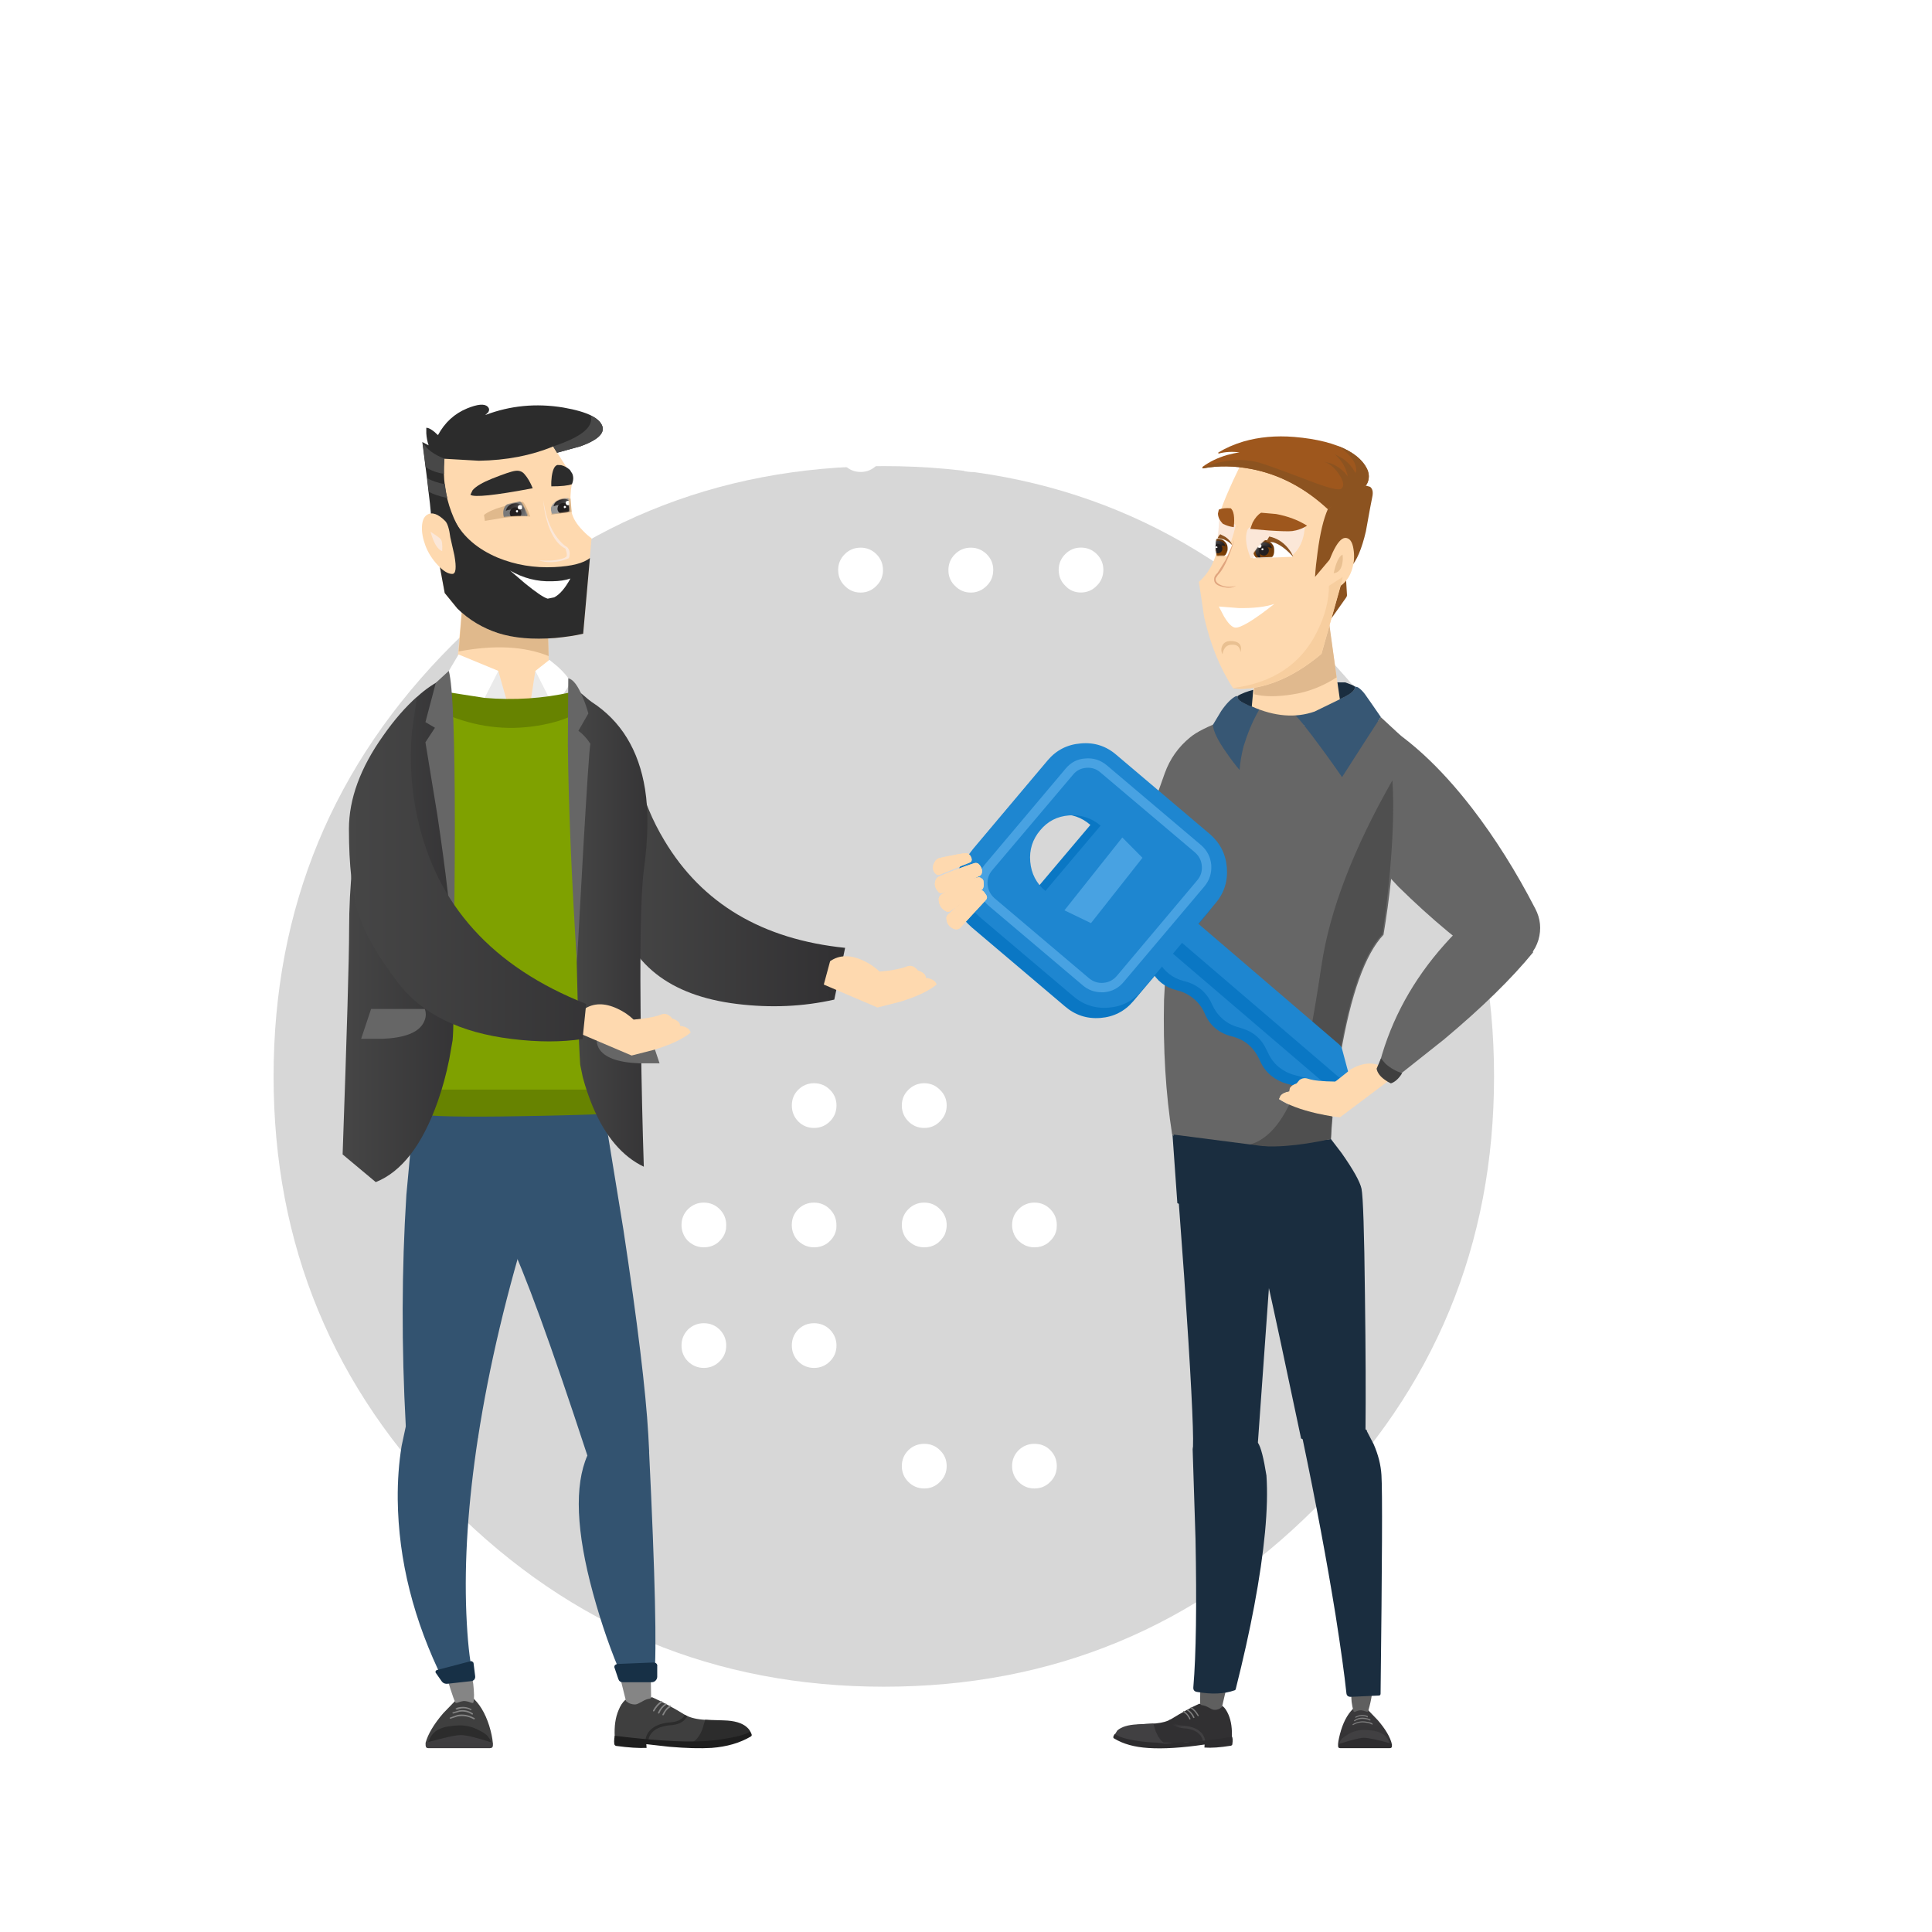 <?xml version="1.0" encoding="utf-8"?>
<!-- Generator: Adobe Illustrator 21.1.0, SVG Export Plug-In . SVG Version: 6.00 Build 0)  -->
<svg version="1.1" id="Layer_1" xmlns="http://www.w3.org/2000/svg" xmlns:xlink="http://www.w3.org/1999/xlink" x="0px" y="0px"
	 viewBox="0 0 2800 2800" style="enable-background:new 0 0 2800 2800;" xml:space="preserve">
<style type="text/css">
	.st0{fill:#D7D7D7;}
	.st1{fill:#FFFFFF;}
	.st2{fill:url(#SVGID_1_);}
	.st3{fill:#1A2D3F;}
	.st4{fill:#EAEAEA;}
	.st5{fill:#666666;}
	.st6{fill:url(#SVGID_2_);}
	.st7{fill:#5F5F5F;}
	.st8{fill:url(#SVGID_3_);}
	.st9{fill:url(#SVGID_4_);}
	.st10{fill:#2D2C2E;}
	.st11{fill:#808080;}
	.st12{fill:url(#SVGID_5_);}
	.st13{fill:url(#SVGID_6_);}
	.st14{fill:#4F4F4F;}
	.st15{fill:#335370;}
	.st16{fill:#3F3F3F;}
	.st17{fill:#858585;}
	.st18{fill:#2C2C2C;}
	.st19{fill:url(#SVGID_7_);}
	.st20{fill:#1E1E1E;}
	.st21{fill:#7FA100;}
	.st22{fill:#FED9AF;}
	.st23{fill:#678300;}
	.st24{fill:url(#SVGID_8_);}
	.st25{fill:url(#SVGID_9_);}
	.st26{fill:#E0B98C;}
	.st27{fill:#484848;}
	.st28{fill:#FBE7D8;}
	.st29{filter:url(#Adobe_OpacityMaskFilter);}
	.st30{mask:url(#Mask_Mask_1);}
	.st31{fill:#797979;}
	.st32{fill:url(#SVGID_10_);}
	.st33{fill:#231F20;}
	.st34{filter:url(#Adobe_OpacityMaskFilter_1_);}
	.st35{mask:url(#Mask_Mask_2);}
	.st36{fill:#989898;}
	.st37{fill:url(#SVGID_11_);}
	.st38{fill:#173046;}
	.st39{fill:url(#SVGID_12_);}
	.st40{fill:#0A77C4;}
	.st41{fill:#1E86D0;}
	.st42{fill:#48A2E2;}
	.st43{fill:#375774;}
	.st44{fill:#E0B98E;}
	.st45{fill:#8C5320;}
	.st46{fill:#E9C091;}
	.st47{fill:#9E571D;}
	.st48{filter:url(#Adobe_OpacityMaskFilter_2_);}
	.st49{mask:url(#Mask_Mask_3);}
	.st50{fill:url(#SVGID_13_);}
	.st51{fill:url(#SVGID_14_);}
	.st52{filter:url(#Adobe_OpacityMaskFilter_3_);}
	.st53{mask:url(#Mask_Mask_4);}
	.st54{fill:url(#SVGID_15_);}
	.st55{fill:url(#SVGID_16_);}
	.st56{fill:#E0A57E;}
	.st57{fill:#F7CE9F;}
</style>
<g transform="matrix( 1, 0, 0, 1, 0,0) ">
	<g>
		<g id="Layer21_0_FILL">
			<path class="st0" d="M1906.5,2185.2c172.5-172.7,258.8-381.1,258.8-625.2c0-244.3-86.3-452.8-258.8-625.5
				c-172.8-172.7-381.3-259-625.5-259c-244.3,0-452.8,86.3-625.5,259s-259,381.2-259,625.5c0,244.2,86.3,452.6,259,625.2
				c172.7,172.8,381.2,259.3,625.5,259.3C1525.2,2444.5,1733.7,2358.1,1906.5,2185.2z"/>
		</g>
	</g>
</g>
<g transform="matrix( 1, 0, 0, 1, 0,0) ">
	<g>
		<g id="Layer20_0_FILL">
			<path class="st1" d="M1179.8,2441.5c-9,0-16.7,3.2-23,9.5c-6.2,6.5-9.2,14.2-9.2,23c0,9,3.1,16.7,9.2,23c6.3,6.3,14,9.5,23,9.5
				c9,0,16.7-3.2,23-9.5c6.3-6.3,9.5-14,9.5-23c0-8.8-3.2-16.5-9.5-23C1196.4,2444.7,1188.8,2441.5,1179.8,2441.5 M1339.5,2092.5
				c-9,0-16.7,3.1-23,9.2c-6.3,6.3-9.5,14-9.5,23s3.2,16.7,9.5,23c6.3,6.3,14,9.5,23,9.5c9,0,16.6-3.2,22.7-9.5
				c6.5-6.3,9.8-14,9.8-23s-3.3-16.7-9.8-23C1356.1,2095.6,1348.5,2092.5,1339.5,2092.5 M883.5,1973c6.2-6.3,9.3-14,9.3-23
				c0-8.8-3.1-16.5-9.3-23c-6.3-6.2-14-9.3-23-9.3c-9,0-16.7,3.1-23,9.3c-6.3,6.5-9.5,14.2-9.5,23c0,9,3.2,16.7,9.5,23
				c6.3,6.3,14,9.5,23,9.5C869.5,1982.5,877.2,1979.3,883.5,1973 M1371.5,1781.2c0.3-1.8,0.5-3.8,0.5-5.8c0-9-3.3-16.7-9.8-23
				c-6.2-6.3-13.8-9.5-22.7-9.5c-9,0-16.7,3.2-23,9.5c-6.3,6.3-9.5,14-9.5,23c0,2,0.2,3.9,0.5,5.8c0.5,2.8,1.3,5.5,2.5,8
				c1.5,3.3,3.7,6.4,6.5,9.2c2,1.8,4.1,3.4,6.3,4.8c4.8,3,10.4,4.5,16.8,4.5c6.3,0,11.9-1.5,16.8-4.5c2.2-1.3,4.2-2.9,6-4.8
				c2.8-2.8,5.1-5.9,6.8-9.2C1370.2,1786.7,1371,1784.1,1371.5,1781.2 M1156.8,1927c-6.2,6.5-9.2,14.2-9.2,23c0,9,3.1,16.7,9.2,23
				c6.3,6.3,14,9.5,23,9.5c9,0,16.7-3.2,23-9.5c6.3-6.3,9.5-14,9.5-23c0-8.8-3.2-16.5-9.5-23c-6.3-6.2-14-9.3-23-9.3
				C1170.8,1917.7,1163.1,1920.8,1156.8,1927 M1052.5,1950c0-8.8-3.2-16.5-9.5-23c-6.3-6.2-14-9.3-23-9.3c-8.8,0-16.5,3.1-23,9.3
				c-6.2,6.5-9.3,14.2-9.3,23c0,9,3.1,16.7,9.3,23c6.5,6.3,14.2,9.5,23,9.5c9,0,16.7-3.2,23-9.5
				C1049.4,1966.7,1052.5,1959,1052.5,1950 M1037,1803.2c2.2-1.3,4.2-2.9,6-4.8c2.8-2.8,5.1-5.9,6.7-9.2c1.2-2.5,2-5.2,2.5-8
				c0.2-1.8,0.3-3.8,0.3-5.8c0-9-3.2-16.7-9.5-23c-6.3-6.3-14-9.5-23-9.5c-8.8,0-16.5,3.2-23,9.5c-6.2,6.3-9.3,14-9.3,23
				c0,2,0.2,3.9,0.5,5.8c0.5,2.8,1.3,5.5,2.5,8c1.5,3.3,3.6,6.4,6.3,9.2c2,1.8,4.1,3.4,6.3,4.8c5,3,10.6,4.5,16.7,4.5
				C1026.4,1807.7,1032,1806.2,1037,1803.2 M1209.5,1789.2c1.2-2.5,2-5.2,2.5-8c0.2-1.8,0.2-3.8,0.2-5.8c0-9-3.2-16.7-9.5-23
				c-6.3-6.3-14-9.5-23-9.5c-9,0-16.7,3.2-23,9.5c-6.2,6.3-9.2,14-9.2,23c0,2,0.2,3.9,0.5,5.8c0.5,2.8,1.3,5.5,2.5,8
				c1.5,3.3,3.6,6.4,6.3,9.2c2,1.8,4.1,3.4,6.3,4.8c4.8,3,10.4,4.5,16.8,4.5c6.3,0,12-1.5,17-4.5c2.2-1.3,4.2-2.9,6-4.8
				C1205.6,1795.7,1207.9,1792.6,1209.5,1789.2 M1179.8,1634.7c9,0,16.7-3.2,23-9.5c6.3-6.3,9.5-14,9.5-23c0-9-3.2-16.6-9.5-22.8
				c-6.3-6.3-14-9.5-23-9.5c-9,0-16.7,3.2-23,9.5c-6.2,6.2-9.2,13.8-9.2,22.8c0,9,3.1,16.7,9.2,23
				C1163.1,1631.6,1170.8,1634.7,1179.8,1634.7 M1339.5,1634.7c9,0,16.6-3.2,22.7-9.5c6.5-6.3,9.8-14,9.8-23c0-9-3.3-16.6-9.8-22.8
				c-6.2-6.3-13.8-9.5-22.7-9.5c-9,0-16.7,3.2-23,9.5c-6.3,6.2-9.5,13.8-9.5,22.8c0,9,3.2,16.7,9.5,23
				C1322.9,1631.6,1330.5,1634.7,1339.5,1634.7 M791.3,628.5c-6.3-6.2-14-9.2-23-9.2c-9,0-16.7,3.1-23,9.2
				c-6.3,6.3-9.4,13.9-9.5,22.8h36v32.5c7.5-0.7,14-3.8,19.5-9.3c2.8-2.8,4.9-5.9,6.5-9.2v-27.7
				C796.2,634.3,794.1,631.3,791.3,628.5 M1430,803.2c-6.5-6.3-14.2-9.5-23-9.5c-9,0-16.7,3.2-23,9.5c-6.3,6.3-9.5,14-9.5,23
				c0,1.3,0.1,2.7,0.2,4c0.8,7.3,3.9,13.6,9.3,18.8c6.3,6.5,14,9.8,23,9.8c8.8,0,16.5-3.3,23-9.8c5.3-5.2,8.4-11.4,9.2-18.8
				c0.2-1.3,0.3-2.7,0.3-4C1439.5,817.2,1436.4,809.6,1430,803.2 M1215,830.2c0.8,7.3,3.9,13.6,9.2,18.8c6.3,6.5,14,9.8,23,9.8
				c9,0,16.7-3.3,23-9.8c5.3-5.2,8.4-11.4,9.3-18.8c0.2-1.3,0.2-2.7,0.2-4c0-9-3.2-16.7-9.5-23c-6.3-6.3-14-9.5-23-9.5
				c-9,0-16.7,3.2-23,9.5c-6.3,6.3-9.5,14-9.5,23C1214.8,827.6,1214.9,828.9,1215,830.2 M1110.5,628.5c-6.3-6.2-13.9-9.2-22.7-9.2
				c-9,0-16.7,3.1-23,9.2c-6.5,6.3-9.8,14-9.8,23c0,9,3.3,16.7,9.8,23c6.3,6.3,14,9.5,23,9.5c8.8,0,16.4-3.2,22.7-9.5
				c6.3-6.3,9.5-14,9.5-23C1120,642.5,1116.9,634.8,1110.5,628.5 M1270.3,628.5c-6.3-6.2-14-9.2-23-9.2c-9,0-16.7,3.1-23,9.2
				c-6.3,6.3-9.5,14-9.5,23c0,9,3.2,16.7,9.5,23c6.3,6.3,14,9.5,23,9.5c9,0,16.7-3.2,23-9.5c6.3-6.3,9.5-14,9.5-23
				C1279.8,642.5,1276.6,634.8,1270.3,628.5 M1407,619.2c-9,0-16.7,3.1-23,9.2c-6.3,6.3-9.5,14-9.5,23c0,9,3.2,16.7,9.5,23
				c6.3,6.3,14,9.5,23,9.5c8.8,0,16.5-3.2,23-9.5c6.3-6.3,9.5-14,9.5-23c0-9-3.2-16.7-9.5-23C1423.5,622.3,1415.9,619.2,1407,619.2
				 M1522,2451c-6.2-6.3-13.8-9.5-22.8-9.5c-9,0-16.7,3.2-23,9.5c-6.3,6.5-9.5,14.2-9.5,23c0,9,3.2,16.7,9.5,23
				c6.3,6.3,14,9.5,23,9.5c9,0,16.6-3.2,22.8-9.5c6.3-6.3,9.5-14,9.5-23C1531.5,2465.2,1528.4,2457.5,1522,2451 M1499.3,2157.2
				c9,0,16.6-3.2,22.8-9.5c6.3-6.3,9.5-14,9.5-23s-3.2-16.7-9.5-23c-6.2-6.2-13.8-9.2-22.8-9.2c-9,0-16.7,3.1-23,9.2
				c-6.3,6.3-9.5,14-9.5,23s3.2,16.7,9.5,23C1482.6,2154.1,1490.3,2157.2,1499.3,2157.2 M1528.8,1789.2c1.2-2.5,2-5.2,2.5-8
				c0.2-1.8,0.3-3.8,0.3-5.8c0-9-3.2-16.7-9.5-23c-6.2-6.3-13.8-9.5-22.8-9.5c-9,0-16.7,3.2-23,9.5c-6.3,6.3-9.5,14-9.5,23
				c0,2,0.2,3.9,0.5,5.8c0.5,2.8,1.3,5.5,2.5,8c1.5,3.3,3.7,6.4,6.5,9.2c2,1.8,4.1,3.4,6.3,4.8c4.8,3,10.4,4.5,16.7,4.5
				c6.3,0,11.9-1.5,16.8-4.5c2.2-1.3,4.2-2.9,6-4.8C1524.9,1795.7,1527.1,1792.6,1528.8,1789.2 M1909,1023.7
				c1.7-1.7,3.1-3.4,4.3-5.3h-54.8c1.3,1.8,2.8,3.6,4.5,5.3c6.3,6.3,14,9.5,23,9.5C1895,1033.2,1902.7,1030.1,1909,1023.7
				 M1566.5,858.7c9,0,16.7-3.3,23-9.8c5.3-5.2,8.4-11.4,9.3-18.8c0.2-1.3,0.3-2.7,0.3-4c0-9-3.2-16.7-9.5-23
				c-6.3-6.3-14-9.5-23-9.5c-9,0-16.6,3.2-22.8,9.5c-6.3,6.3-9.5,14-9.5,23c0,1.3,0.1,2.7,0.3,4c0.8,7.3,3.9,13.6,9.3,18.8
				C1549.9,855.5,1557.5,858.7,1566.5,858.7 M2205.3,968.2c-9,0-16.7,3.3-23,9.8c-6.2,6.3-9.3,14-9.3,23c0,8.8,3.1,16.4,9.3,22.8
				c6.3,6.3,14,9.5,23,9.5c9,0,16.7-3.2,23-9.5c6.3-6.3,9.5-13.9,9.5-22.8c0-9-3.2-16.7-9.5-23
				C2221.9,971.5,2214.3,968.2,2205.3,968.2 M2022.8,849c6.3,6.5,14,9.8,23,9.8c9,0,16.7-3.3,23-9.8c5.2-5.2,8.2-11.4,9-18.8
				c0.2-1.3,0.2-2.7,0.3-4c0-9-3.1-16.7-9.3-23c-6.3-6.3-14-9.5-23-9.5c-9,0-16.7,3.2-23,9.5c-6.3,6.3-9.5,14-9.5,23
				c0,1.3,0.1,2.7,0.2,4C2014.4,837.6,2017.4,843.8,2022.8,849 M2078,651.5c0-9-3.1-16.7-9.3-23c-6.3-6.2-14-9.2-23-9.2
				s-16.7,3.1-23,9.2c-6.3,6.3-9.5,14-9.5,23c0,9,3.2,16.7,9.5,23c6.3,6.3,14,9.5,23,9.5s16.7-3.2,23-9.5
				C2074.9,668.2,2078,660.5,2078,651.5 M2397.5,651.5c0-9-3.2-16.7-9.5-23c-6.3-6.2-14-9.2-23-9.2s-16.7,3.1-23,9.2
				c-6.3,6.3-9.5,14-9.5,23c0,9,3.2,16.7,9.5,23c6.3,6.3,14,9.5,23,9.5s16.7-3.2,23-9.5C2394.4,668.2,2397.5,660.5,2397.5,651.5
				 M2547.5,628.5c-6.2-6.2-13.8-9.2-22.8-9.2c-9,0-16.7,3.1-23,9.2c-6.3,6.3-9.5,14-9.5,23c0,9,3.2,16.7,9.5,23
				c6.3,6.3,14,9.5,23,9.5c9,0,16.6-3.2,22.8-9.5c6.3-6.3,9.5-14,9.5-23C2557,642.5,2553.9,634.8,2547.5,628.5 M1589.5,454
				c-6.3-6.3-14-9.5-23-9.5c-9,0-16.6,3.2-22.8,9.5c-6.3,6.3-9.5,14-9.5,23c0,8.8,3.2,16.5,9.5,23c6.2,6.2,13.7,9.2,22.8,9.2
				c9,0,16.7-3.1,23-9.2c6.3-6.5,9.5-14.2,9.5-23C1599,468,1595.9,460.3,1589.5,454 M1214.8,477c0,8.8,3.2,16.5,9.5,23
				c6.3,6.2,14,9.2,23,9.2c9,0,16.7-3.1,23-9.2c6.3-6.5,9.5-14.2,9.5-23c0-9-3.2-16.7-9.5-23c-6.3-6.3-14-9.5-23-9.5
				c-9,0-16.7,3.2-23,9.5C1217.9,460.3,1214.8,468,1214.8,477 M1064.8,279.2c-6.5,6.3-9.8,14-9.8,23s3.3,16.7,9.8,23
				c6.3,6.3,14,9.5,23,9.5c8.8,0,16.4-3.2,22.7-9.5c6.3-6.3,9.5-14,9.5-23s-3.2-16.7-9.5-23c-6.3-6.3-13.9-9.5-22.7-9.5
				C1078.8,269.7,1071.1,272.9,1064.8,279.2 M1214.8,302.2c0,9,3.2,16.7,9.5,23c6.3,6.3,14,9.5,23,9.5c9,0,16.7-3.2,23-9.5
				c6.3-6.3,9.5-14,9.5-23s-3.2-16.7-9.5-23c-6.3-6.3-14-9.5-23-9.5c-9,0-16.7,3.2-23,9.5C1217.9,285.6,1214.8,293.2,1214.8,302.2
				 M745.3,454c-6.3,6.3-9.5,14-9.5,23c0,8.8,3.2,16.5,9.5,23c6.3,6.2,14,9.2,23,9.2c9,0,16.7-3.1,23-9.2c6.3-6.5,9.5-14.2,9.5-23
				c0-9-3.2-16.7-9.5-23c-6.3-6.3-14-9.5-23-9.5C759.3,444.5,751.6,447.7,745.3,454 M608.5,444.5c-9,0-16.7,3.2-23,9.5
				c-6.2,6.3-9.3,14-9.3,23c0,8.8,3.1,16.5,9.3,23c6.3,6.2,14,9.2,23,9.2c9,0,16.7-3.1,23-9.2c6.3-6.5,9.5-14.2,9.5-23
				c0-9-3.2-16.7-9.5-23C625.2,447.7,617.5,444.5,608.5,444.5z"/>
		</g>
	</g>
</g>
<g transform="matrix( 1, 0, 0, 1, 0,0) ">
	<g>
		<g id="Layer18_0_FILL">
			
				<linearGradient id="SVGID_1_" gradientUnits="userSpaceOnUse" x1="892.277" y1="1527.747" x2="1224.776" y2="1527.747" gradientTransform="matrix(1 0 0 -1 0 2799.28)">
				<stop  offset="0" style="stop-color:#464646"/>
				<stop  offset="1" style="stop-color:#313032"/>
			</linearGradient>
			<path class="st2" d="M962.8,1218c-17.2-28.5-30-59.3-38.5-92.3l-7.8-41L892.3,1316c19.2,80.7,77.8,127,175.8,139
				c48.8,6,95.8,3.9,141-6.3l15.7-75C1104.8,1361.4,1017.4,1309.5,962.8,1218z"/>
		</g>
	</g>
</g>
<g transform="matrix( 1, 0, 0, 1, 0,0) ">
	<g>
		<g id="Layer17_0_FILL">
			<path class="st3" d="M1944.3,1671l-15.5-20.3c-69.5,9.2-120.5,12.5-152.8,10c-32.1-2.5-53.9-5.8-65.2-10l-11.5-6l7,99l117,51.7
				l10.5,47.8c12.7,56.7,29.8,136.7,51.5,240l0.2,1.5c10.7,5,23.7,7.1,39,6.3c19.2-1,37.3-7.1,54.5-18.3c0.5-48.8,0.3-113.8-0.8-195
				c-1-92.3-2.7-144-5-155C1970.9,1712.4,1961.3,1695.2,1944.3,1671z"/>
			<path class="st4" d="M1964,1010.7l-3.8-6l-67.5,32.8c-1,6.2-2.5,11-4.5,14.5C1918.6,1036.5,1943.9,1022.7,1964,1010.7z"/>
			<path class="st5" d="M1725,1068.5c-17.2,14-29.5,31.4-37,52.3c-34.7,95.3-56.8,173.6-66.3,234.8c4.7,15.5,14.8,27.5,30.3,36
				c8.4,4.5,20.8,10.2,37.2,17c-0.7,11.9-1.4,25.4-2.2,40.5c-1.5,71,2.4,136.1,11.8,195.3l0.5,0.5l11.5,6c11.4,4.2,33.1,7.5,65.2,10
				c32.3,2.5,83.2-0.8,152.8-10c0.7-10.7,1.5-21.6,2.5-32.7c-6.8-1.2-14.2-2.6-22-4.2c-24.2-5.5-42.7-12.5-55.5-21l2-4.5
				c2.5-3.3,6.8-5.5,13-6.5l0.5-4.2c1.5-3.2,4.8-5.7,10-7.5l4-4.8c3.8-2.8,8.2-3.4,13-1.8c7.7,2.5,20.6,3.8,38.8,4l2.2-1.5
				c1.7-12.3,3.5-24.8,5.5-37.5c15-87.7,35.7-145.7,62.3-174c4.3-25.7,8-52.7,11-81l10.5,11.3c48,47.2,95,86.2,141,117
				c12.2,1.7,23.2,0,33-5c14.5-7.5,24.2-19.1,29-34.8c4.5-15.7,3-30.8-4.5-45.2c-27.7-53.7-58.2-102.2-91.5-145.5
				c-47.3-61.3-95.4-105.2-144.3-131.5l-7-8c-1.7-4.7-5.1-9.5-10.2-14.5l-7.8-6l-0.2-0.5c-20.2,12-45.4,25.8-75.8,41.3
				c2-3.5,3.5-8.3,4.5-14.5c0.8-4.3,1.3-9.4,1.5-15.3c0.2-5,0.1-9.4-0.2-13.2h-81c-7.9,18-14.9,28.1-21,30.3
				c-3.3,1.3-6.2,2.1-8.5,2.3c-3.2,0.6-6.4,1.2-9.5,2C1750.3,1052.7,1734,1061,1725,1068.5z"/>
		</g>
	</g>
</g>
<g transform="matrix( 1.254, 0, 0, 1.254, -522.7,437) ">
	<g>
		<g id="Layer17_1_FILL">
			
				<linearGradient id="SVGID_2_" gradientUnits="userSpaceOnUse" x1="2098.424" y1="594.464" x2="2054.049" y2="508.589" gradientTransform="matrix(1.254 0 0 -1.254 -720.845 2139.23)">
				<stop  offset="0" style="stop-color:#414042"/>
				<stop  offset="1" style="stop-color:#313032"/>
			</linearGradient>
			<path class="st6" d="M1840.5,1660.4c0.5-10.7-0.7-19.7-3.8-27c-2-4.7-4.2-8-6.7-10l-1.3-0.5l-26-2.3c-8.8,4-19.5,9.8-32,17.5
				c-4.3,2.7-10.3,4.4-18,5.2c-8.8,0.3-15.4,0.7-19.8,1.3c-12,1.5-20.1,4-24.2,7.5l-2.7,4.8c3.2,2.8,12.6,5.2,28.2,7
				c14.3,1.7,28.5,2.3,42.5,2C1793.8,1665.4,1815,1663.6,1840.5,1660.4z"/>
		</g>
	</g>
</g>
<g transform="matrix( 1.254, 0, 0, 1.254, -522.7,437) ">
	<g>
		<g id="Layer17_2_FILL">
			<path class="st7" d="M1834.3,1602.1l-30.3-1l-0.2,18.8c0,1.2,0.7,1.9,2,2.3c2.2,0.2,4.7,1,7.5,2.5c2.8,1.7,4.8,2.6,6,2.8
				c3.7,0.5,6.9-0.6,9.8-3.2L1834.3,1602.1z"/>
		</g>
	</g>
</g>
<g transform="matrix( 1.254, 0, 0, 1.254, -522.7,437) ">
	<g>
		<g id="Layer17_3_FILL">
			
				<linearGradient id="SVGID_3_" gradientUnits="userSpaceOnUse" x1="2018.256" y1="464.781" x2="2039.131" y2="493.531" gradientTransform="matrix(1.254 0 0 -1.254 -720.845 2139.23)">
				<stop  offset="0" style="stop-color:#414042"/>
				<stop  offset="1" style="stop-color:#313032"/>
			</linearGradient>
			<path class="st8" d="M1762.5,1665.9c-3.7-2-6.9-6.3-9.8-13l-3-9.3c-2.5,0.2-8.6,0.5-18.5,0.8c-10.5,0.5-18.2,2.8-23,7l-4,6.3
				c6.3,4.3,17.9,7,34.8,8C1747.5,1666.1,1755.3,1666.2,1762.5,1665.9z"/>
		</g>
	</g>
</g>
<g transform="matrix( 1.254, 0, 0, 1.254, -522.7,437) ">
	<g>
		<g id="Layer17_4_FILL">
			
				<linearGradient id="SVGID_4_" gradientUnits="userSpaceOnUse" x1="2000.464" y1="392.779" x2="1998.339" y2="398.654" gradientTransform="matrix(1.254 0 0 -1.254 -720.845 2139.23)">
				<stop  offset="0" style="stop-color:#414042"/>
				<stop  offset="1" style="stop-color:#313032"/>
			</linearGradient>
			<path class="st9" d="M1784.8,1648.9c8.8,0.5,15.3,3.2,19.2,8c1.7,2,2.7,4.3,3,7l2.7-0.2c-0.3-3-1.5-5.8-3.5-8.5
				c-4.3-5.3-11.4-8.4-21.3-9.2c-6.5-0.5-11.1-2.4-13.8-5.8l-1-1.7l-2.5,1.3l1.3,2.3C1772.2,1645.7,1777.4,1648.1,1784.8,1648.9z"/>
		</g>
	</g>
</g>
<g transform="matrix( 1.254, 0, 0, 1.254, -522.7,437) ">
	<g>
		<g id="Layer17_5_FILL">
			<path class="st10" d="M1839.3,1669.1c1.2-0.3,1.8-1,1.8-2c0.3-1.8,0.4-3.8,0.3-5.8l-0.5-2.5c-45.7,7.2-82,8.8-109,4.8
				c-8.3-1.2-15.3-2.8-21-5l-5.8-3l-1.3,2.3c-0.7,1.5-0.3,2.5,1,3c10.2,6.2,23.2,9.8,39,10.8c17.5,1.2,39.3-0.2,65.2-4l-0.2,3.5
				C1816.8,1671.8,1826.9,1671.1,1839.3,1669.1z"/>
		</g>
	</g>
</g>
<g transform="matrix( 1.254, 0, 0, 1.254, -522.7,437) ">
	<g>
		<g id="Layer17_6_FILL">
			<path class="st11" d="M1793,1625.9c3,1.8,5.6,4.7,7.8,8.5l0.5,0.5h0.5c0.5-0.3,0.6-0.7,0.3-1c-2.3-4.2-5.1-7.3-8.3-9.2
				c-0.3-0.2-0.7-0.1-1,0.3C1792.4,1625.2,1792.5,1625.6,1793,1625.9z"/>
		</g>
	</g>
</g>
<g transform="matrix( 1.254, 0, 0, 1.254, -522.7,437) ">
	<g>
		<g id="Layer17_7_FILL">
			<path class="st11" d="M1788.8,1628.4c3,1.8,5.3,4.6,7,8.3l0.7,0.5l0.3-0.2c0.3,0,0.5-0.3,0.5-0.8c-1.8-4-4.4-7-7.7-9
				c-0.2-0.2-0.5-0.1-1,0.3L1788.8,1628.4z"/>
		</g>
	</g>
</g>
<g transform="matrix( 1.254, 0, 0, 1.254, -522.7,437) ">
	<g>
		<g id="Layer17_8_FILL">
			<path class="st11" d="M1784.5,1630.4c2.8,1.5,5.2,4.2,7,8.2l0.5,0.2h0.2c0.3-0.2,0.5-0.5,0.5-1c-2-4.2-4.5-7.1-7.5-8.8
				c-0.2-0.2-0.5-0.1-1,0.3C1784.1,1629.7,1784.2,1630.1,1784.5,1630.4z"/>
		</g>
	</g>
</g>
<g transform="matrix( 1.254, 0, 0, 1.254, -522.7,437) ">
	<g>
		<g id="Layer17_9_FILL">
			<path class="st3" d="M1795.5,1323.9l-0.3,2.5l3.3,103.5c1.5,76.7,0.7,133.8-2.5,171.5c-0.3,3.2,1.1,5,4.2,5.5
				c17,3,31.4,2.4,43.3-1.8c0.8-0.2,1.3-0.7,1.5-1.5c8.8-35,15.9-66.9,21.3-95.7c12-63.8,16.7-114.2,14.2-151
				c-3.2-20.2-6.4-32.7-9.7-37.7C1835.9,1303.8,1810.8,1305.4,1795.5,1323.9z"/>
		</g>
	</g>
</g>
<g transform="matrix( 1.254, 0, 0, 1.254, -522.7,437) ">
	<g>
		<g id="Layer17_10_FILL">
			
				<linearGradient id="SVGID_5_" gradientUnits="userSpaceOnUse" x1="2166.02" y1="425.487" x2="2165.644" y2="370.737" gradientTransform="matrix(1.254 0 0 -1.254 -720.845 2139.23)">
				<stop  offset="0" style="stop-color:#414042"/>
				<stop  offset="1" style="stop-color:#313032"/>
			</linearGradient>
			<path class="st12" d="M1996.5,1626.4l-13.5-2.2c-7.2,6-12.6,15-16.3,27c-1.8,6-3,11.3-3.5,16l62.2-0.2c-2-8-7.4-17.2-16.3-27.5
				L1996.5,1626.4z"/>
		</g>
	</g>
</g>
<g transform="matrix( 1.254, 0, 0, 1.254, -522.7,437) ">
	<g>
		<g id="Layer17_11_FILL">
			<path class="st7" d="M1997.5,1597.6l-17.5,4l-1.3,7c-0.5,6.2,0.3,13.1,2.5,20.8c0.2,0.7,1,0.8,2.5,0.2c2.2-1,4.3-1.5,6.3-1.5
				c1.5,0.2,3.4,0.7,5.8,1.5c1.3,0.5,2.1,0.4,2.2-0.2c4.3-15,5.6-24.8,3.8-29.3L1997.5,1597.6z"/>
		</g>
	</g>
</g>
<g transform="matrix( 1.254, 0, 0, 1.254, -522.7,437) ">
	<g>
		<g id="Layer17_12_FILL">
			
				<linearGradient id="SVGID_6_" gradientUnits="userSpaceOnUse" x1="2170.667" y1="444.091" x2="2173.542" y2="480.591" gradientTransform="matrix(1.254 0 0 -1.254 -720.845 2139.23)">
				<stop  offset="0" style="stop-color:#414042"/>
				<stop  offset="1" style="stop-color:#313032"/>
			</linearGradient>
			<path class="st13" d="M2023.5,1668.1l-1.8-4.8c-2.2-4.3-5.3-7.4-9.5-9.2c-4.3-2-10.3-3.1-18-3.3c-6.5-0.2-12.8,1.4-19,4.8l-7.3,5
				c-1.5,1.8-2.6,3.7-3.2,5.5c-0.3,0.8-0.5,1.5-0.5,2H2023.5z"/>
		</g>
	</g>
</g>
<g transform="matrix( 1.254, 0, 0, 1.254, -522.7,437) ">
	<g>
		<g id="Layer17_13_FILL">
			<path class="st10" d="M1965.8,1671.9h57.2c1.7,0,2.5-0.8,2.5-2.3v-2.7c-16.3-4.7-27.3-7-32.7-7c-3,0-8.8,1.3-17.5,3.8l-12,3.5
				v2.3C1963.3,1671.1,1964.1,1671.9,1965.8,1671.9z"/>
		</g>
	</g>
</g>
<g transform="matrix( 1.254, 0, 0, 1.254, -522.7,437) ">
	<g>
		<g id="Layer17_14_FILL">
			<path class="st11" d="M2003,1644.4c0.5-0.5,0.4-0.8-0.2-0.8c0-0.8-2.2-1.6-6.7-2.3c-5.5-1-10.8-0.1-15.8,2.8
				c-0.3,0.3-0.4,0.6-0.3,0.7l0.5,0.5l0.5-0.3c4.7-2.7,9.6-3.5,14.8-2.5c2.7,0.3,4.8,1,6.5,2C2002.6,1645,2002.8,1644.9,2003,1644.4
				z"/>
		</g>
	</g>
</g>
<g transform="matrix( 1.254, 0, 0, 1.254, -522.7,437) ">
	<g>
		<g id="Layer17_15_FILL">
			<path class="st11" d="M2000.8,1639.6c0-0.5-0.2-0.8-0.5-1c-1.7-0.8-3.7-1.4-6-1.7c-4.7-0.7-8.7,0.2-12.2,2.7
				c-0.5,0.3-0.6,0.7-0.3,1l0.5,0.2l0.5-0.2c3.2-2.2,7-2.9,11.5-2.3c2.2,0.3,4,0.8,5.5,1.5
				C2000.1,1640.2,2000.4,1640.1,2000.8,1639.6z"/>
		</g>
	</g>
</g>
<g transform="matrix( 1.254, 0, 0, 1.254, -522.7,437) ">
	<g>
		<g id="Layer17_16_FILL">
			<path class="st11" d="M1983.5,1635.6c-0.3,0-0.5,0.2-0.5,0.7l0.8,0.5l0.3-0.3c4.3-2.2,8.6-2.3,12.7-0.5c0.5,0.5,0.8,0.4,0.8-0.3
				c0.2-0.3,0.1-0.7-0.2-1C1992.6,1632.9,1988,1633.1,1983.5,1635.6z"/>
		</g>
	</g>
</g>
<g transform="matrix( 1.254, 0, 0, 1.254, -522.7,437) ">
	<g>
		<g id="Layer17_17_FILL">
			<path class="st3" d="M1935,1301.4c-2.5,1.8-6.8,6.1-12.8,12.8c15.5,74,28.2,142,38.2,204c6,38.3,10.2,68.4,12.5,90.2
				c0.3,2.8,2,4.2,5,4.2l32.5-1.5c1.3,0,2-0.8,2-2.3c1.8-150.7,2.2-234.8,1-252.5c-0.7-11.7-3.7-23.6-9-35.7l-7.8-15v-1
				c-6.5-5-11.8-8.3-16-10c-6.7-2.7-16.5-2.8-29.5-0.3C1944.9,1295.6,1939.5,1297.9,1935,1301.4z"/>
		</g>
	</g>
</g>
<g transform="matrix( 1, 0, 0, 1, 0,0) ">
	<g>
		<g id="Layer17_18_FILL">
			<path class="st14" d="M2003.5,1353.7c3.3-21.2,6.5-46.4,9.5-75.8c5.8-58.5,7.5-107.5,5-147c-56.7,99.5-90.9,188.8-102.7,267.8
				c-12.7,85.2-24,142.2-34,171c-18.2,52-41.8,81.8-70.8,89.3c29.7,5.2,69.1,2.4,118.3-8.3c1.2-38.3,5.4-79.3,12.8-123
				C1956.4,1440.2,1977,1382.2,2003.5,1353.7z"/>
		</g>
	</g>
</g>
<g transform="matrix( 1.254, 0, 0, 1.254, -522.7,437) ">
	<g>
		<g id="Layer17_19_FILL">
			<path class="st15" d="M1137.3,1072.6l-23.8-146l-127,3.3l17.5,152.5c19,39,49.5,122.6,91.5,250.8c12,5,23.9,7.1,35.8,6.3
				c15.3-0.8,27.3-4.2,35.8-10.2l-1-19.3C1163.2,1259.1,1153.6,1180,1137.3,1072.6z"/>
		</g>
	</g>
</g>
<g transform="matrix( 1.254, 0, 0, 1.254, -522.7,437) ">
	<g>
		<g id="Layer17_20_FILL">
			<path class="st15" d="M1130,1321.1c-7.7,0.3-13.9,1.3-18.8,3c-5.3,1.7-10.6,4.7-15.8,9l0.3,0.5c-15.2,34.7-13,87.8,6.5,159.3
				c9.8,35.8,21.1,68.2,33.8,97c7.2,2.2,15.5,2.8,25,1.8c4.7-0.5,8.7-1.3,12-2.3c3-29.8,1-116.6-6-260.2
				C1158.3,1322.6,1146,1320,1130,1321.1z"/>
		</g>
	</g>
</g>
<g transform="matrix( 1.254, 0, 0, 1.254, -522.7,437) ">
	<g>
		<g id="Layer17_21_FILL">
			<path class="st16" d="M945,1615.1l-15.8,16.3c-11,12.8-17.8,24.3-20.5,34.3l77.7,0.2c-0.5-5.8-1.9-12.5-4.2-20
				c-4.7-14.8-11.5-26-20.5-33.5L945,1615.1z"/>
		</g>
	</g>
</g>
<g transform="matrix( 1.254, 0, 0, 1.254, -522.7,437) ">
	<g>
		<g id="Layer17_22_FILL">
			<path class="st17" d="M933.8,1591.9l3.5,11.3c2.5,7.8,4.4,13.1,5.7,15.7c0.3,0.8,1.3,0.9,3,0.3c2.7-1,4.9-1.6,6.7-1.8
				c2.5,0,5.3,0.6,8.3,1.8c1.8,0.7,2.8,0.6,3-0.3c1-4,0.9-11-0.2-21l-2-13.8L933.8,1591.9z"/>
		</g>
	</g>
</g>
<g transform="matrix( 1.254, 0, 0, 1.254, -522.7,437) ">
	<g>
		<g id="Layer17_23_FILL">
			<path class="st18" d="M911,1667.1h74.2c-0.3-2.3-1.9-5.4-4.8-9.2c-2.2-2.2-5.2-4.3-9.2-6.3c-7.7-4.2-15.6-6.2-23.8-6
				c-9.7,0.3-17.1,1.7-22.3,4c-5.3,2.3-9.2,6.2-11.7,11.5l-1.3,2.3C911.4,1665.1,911,1666.3,911,1667.1z"/>
		</g>
	</g>
</g>
<g transform="matrix( 1.254, 0, 0, 1.254, -522.7,437) ">
	<g>
		<g id="Layer17_24_FILL">
			
				<linearGradient id="SVGID_7_" gradientUnits="userSpaceOnUse" x1="1330.881" y1="390.197" x2="1330.381" y2="312.947" gradientTransform="matrix(1.254 0 0 -1.254 -720.845 2139.23)">
				<stop  offset="0" style="stop-color:#414042"/>
				<stop  offset="1" style="stop-color:#313032"/>
			</linearGradient>
			<path class="st19" d="M908.8,1668.9c0,2,1,3,3,3H983c2.3,0,3.5-1.1,3.5-3.3v-2.8c-18.5-6-30.8-9-37-9c-4.3,0-12.4,1.5-24.3,4.5
				l-16.5,4.3V1668.9z"/>
		</g>
	</g>
</g>
<g transform="matrix( 1.254, 0, 0, 1.254, -522.7,437) ">
	<g>
		<g id="Layer17_25_FILL">
			<path class="st17" d="M964.8,1638.6l0.7-0.3c0.3-0.5,0.2-0.9-0.5-1.3c-6.3-3.5-12.8-4.7-19.5-3.5l-8.5,3c-0.5,0.3-0.6,0.7-0.3,1
				c0.3,0.5,0.7,0.6,1,0.3c0.2,0,2.8-0.8,8-2.5c6.5-1.2,12.7-0.1,18.5,3.2H964.8z"/>
		</g>
	</g>
</g>
<g transform="matrix( 1.254, 0, 0, 1.254, -522.7,437) ">
	<g>
		<g id="Layer17_26_FILL">
			<path class="st17" d="M962.8,1633.1l0.5-0.3c0.3-0.7,0.2-1.1-0.3-1.3c-4.5-3-9.6-4.1-15.2-3.3c-5,1.5-7.6,2.3-7.7,2.3
				c-0.5,0-0.6,0.3-0.2,1c0.3,0.5,0.7,0.6,1,0.3c0.2,0,2.5-0.7,7-2c5.5-0.7,10.3,0.4,14.5,3.3H962.8z"/>
		</g>
	</g>
</g>
<g transform="matrix( 1.254, 0, 0, 1.254, -522.7,437) ">
	<g>
		<g id="Layer17_27_FILL">
			<path class="st17" d="M960.8,1628.1c0.5,0,0.7-0.2,0.7-0.5c0.3-0.7,0.3-1-0.2-1c-3.7-2-7.6-2.7-11.7-2.3c-3,0.3-4.8,0.8-5.5,1.5
				c-0.7,0-0.8,0.3-0.5,1c0.2,0.3,0.6,0.5,1.3,0.5l5-1.3c3.8-0.5,7.4,0.1,10.7,1.8L960.8,1628.1z"/>
		</g>
	</g>
</g>
<g transform="matrix( 1.254, 0, 0, 1.254, -522.7,437) ">
	<g>
		<g id="Layer17_28_FILL">
			<path class="st16" d="M1251.3,1640.4c-10.2-0.5-17.7-1-22.7-1.5c-8.8-0.8-15.8-2.8-21-6c-12.7-7.8-25-14.4-37-19.8l-30,2.7
				l-1.3,0.5c-3,2.7-5.5,6.5-7.5,11.5c-3.7,8.5-5.2,18.9-4.5,31.3l25.7,2.8c19.7,2,35.7,3.1,48,3.2c16,0.3,32.4-0.6,49.2-2.7
				c18-2.2,28.8-4.9,32.5-8.2c0.3-1.7-0.7-3.5-3.2-5.5C1274.7,1644.6,1265.3,1641.9,1251.3,1640.4z"/>
		</g>
	</g>
</g>
<g transform="matrix( 1.254, 0, 0, 1.254, -522.7,437) ">
	<g>
		<g id="Layer17_29_FILL">
			<path class="st17" d="M1169,1590.9l-35,1.3l6.3,25.3l3.3,2.3c2.8,1.3,5.6,1.8,8.2,1.5c1.3-0.2,3.7-1.3,7-3.2
				c3.3-2,6.2-3.1,8.5-3.3c1.3,0,2-0.7,2-2.3L1169,1590.9z"/>
		</g>
	</g>
</g>
<g transform="matrix( 1.254, 0, 0, 1.254, -522.7,437) ">
	<g>
		<g id="Layer17_30_FILL">
			<path class="st18" d="M1231.8,1639.1l-3.2,10.7c-3,7.7-6.7,12.7-11,15l27-0.5c19.5-1.2,32.8-4.3,40-9.5c-0.3-2.3-1.9-4.8-4.8-7.3
				c-5.5-4.8-14.3-7.4-26.5-7.7L1231.8,1639.1z"/>
		</g>
	</g>
</g>
<g transform="matrix( 1.254, 0, 0, 1.254, -522.7,437) ">
	<g>
		<g id="Layer17_31_FILL">
			<path class="st18" d="M1207,1635.4c-3,4-8.3,6.2-15.8,6.7c-11.5,1-19.7,4.6-24.5,10.8c-2.2,2.8-3.5,6.2-4,10l3.3,0.3
				c0.5-3.3,1.7-6.1,3.5-8.3c4-5.3,11.3-8.5,22-9.5c8.5-0.5,14.5-3.2,18-8l1.7-2.5l-3-1.5L1207,1635.4z"/>
		</g>
	</g>
</g>
<g transform="matrix( 1.254, 0, 0, 1.254, -522.7,437) ">
	<g>
		<g id="Layer17_32_FILL">
			<path class="st20" d="M1283.8,1652.6c-5,4-19.2,7.4-42.7,10.3c-23.5,2.9-61.5,1.1-113.8-5.3l-0.5,3c-0.3,2.5-0.3,4.7,0,6.7
				c0.3,1,1,1.7,2,2c14.5,2,26.3,2.7,35.3,2.3l-0.3-4.3l26.5,3c20,1.7,36.3,2.1,49,1.3c17.5-1.3,32.5-5.7,45-13
				c1.3-0.7,1.7-1.7,1-3.2L1283.8,1652.6z"/>
		</g>
	</g>
</g>
<g transform="matrix( 1.254, 0, 0, 1.254, -522.7,437) ">
	<g>
		<g id="Layer17_33_FILL">
			<path class="st17" d="M1172,1629.4l0.3,0.2l0.7-0.5c2.5-4.5,5.5-7.8,9-10c0.3-0.3,0.4-0.8,0.3-1.3c-0.3-0.3-0.8-0.4-1.3-0.3
				c-3.7,2.3-6.8,5.9-9.5,10.8C1171.5,1628.9,1171.7,1629.2,1172,1629.4z"/>
		</g>
	</g>
</g>
<g transform="matrix( 1.254, 0, 0, 1.254, -522.7,437) ">
	<g>
		<g id="Layer17_34_FILL">
			<path class="st17" d="M1177.5,1631.9h0.5l0.8-0.3c1.8-4.3,4.5-7.6,8-9.8c0.5-0.3,0.6-0.7,0.3-1c-0.2-0.5-0.6-0.6-1.3-0.2
				c-3.7,2.2-6.5,5.6-8.5,10.2C1177.1,1631.2,1177.2,1631.6,1177.5,1631.9z"/>
		</g>
	</g>
</g>
<g transform="matrix( 1.254, 0, 0, 1.254, -522.7,437) ">
	<g>
		<g id="Layer17_35_FILL">
			<path class="st17" d="M1191.8,1624.4c0.3-0.3,0.4-0.8,0.3-1.3c-0.3-0.3-0.8-0.4-1.3-0.3c-2.2,1.2-4.2,3.2-6,6
				c-0.8,1.2-1.7,2.6-2.5,4.3l0.5,1h0.2l1-0.5c0.5-1.2,1.2-2.4,2-3.8C1187.8,1627.2,1189.8,1625.4,1191.8,1624.4z"/>
		</g>
	</g>
</g>
<g transform="matrix( 1.254, 0, 0, 1.254, -522.7,437) ">
	<g>
		<g id="Layer17_36_FILL">
			<path class="st21" d="M1091.5,475.6H920.3l-16.5,451h209.8L1091.5,475.6z"/>
		</g>
	</g>
</g>
<g transform="matrix( 1, 0, 0, 1, 0,0) ">
	<g>
		<g id="Layer17_37_FILL">
			<path class="st22" d="M661.5,973.5c0,7.5,1.7,14.6,5,21.3c10.7,21.3,35.8,34.2,75.3,38.5c23,2.5,39-4.2,48-20.2
				c4.3-8.2,6.4-16.5,6.3-25l-2.3-82.5L672,853L661.5,973.5z"/>
		</g>
	</g>
</g>
<g transform="matrix( 1.254, 0, 0, 1.254, -522.7,437) ">
	<g>
		<g id="Layer17_38_FILL">
			<path class="st4" d="M1006.5,475.4l-13.8-48.5L961,466.1c6.5,6.3,16.1,9.8,28.8,10.3C995.9,476.7,1001.5,476.4,1006.5,475.4z"/>
		</g>
	</g>
</g>
<g transform="matrix( 1.254, 0, 0, 1.254, -522.7,437) ">
	<g>
		<g id="Layer17_39_FILL">
			<path class="st4" d="M1035.5,426.9l-8,52l14.8-0.7c10.7-1.7,18.3-5.5,22.7-11.5c-1-6.3-2.9-12.8-5.8-19.5
				C1053.3,434.1,1045.3,427.4,1035.5,426.9z"/>
		</g>
	</g>
</g>
<g transform="matrix( 1.254, 0, 0, 1.254, -522.7,437) ">
	<g>
		<g id="Layer17_40_FILL">
			<path class="st1" d="M992.8,426.9l-46-19l-16.3,27.5c1.5,15.5,8.5,26.3,21,32.3c6.2,3,12.3,4.4,18.3,4.3L992.8,426.9z"/>
		</g>
	</g>
</g>
<g transform="matrix( 1.254, 0, 0, 1.254, -522.7,437) ">
	<g>
		<g id="Layer17_41_FILL">
			<path class="st1" d="M1051.8,414.1l-16.2,12.8l20.5,40.5c5.7-4.7,12.5-13.8,20.5-27.5c-3.3-5.8-8.4-11.8-15.3-18L1051.8,414.1z"
				/>
		</g>
	</g>
</g>
<g transform="matrix( 1.254, 0, 0, 1.254, -522.7,437) ">
	<g>
		<g id="Layer17_42_FILL">
			<path class="st23" d="M977,458.1l-42-6.5l-4.5,24.8c35.3,15.2,71.3,19.8,107.8,13.8c18.2-3,32.8-7.6,44-13.8l-5.8-24.8
				C1044.5,458.8,1011.3,461,977,458.1z"/>
		</g>
	</g>
</g>
<g transform="matrix( 1.254, 0, 0, 1.254, -522.7,437) ">
	<g>
		<g id="Layer17_43_FILL">
			<path class="st15" d="M1031,1052.9l-4.5-123H896l-9.5,102.3c-5.5,86.5-5.7,175.7-0.7,267.5c21.2,17.3,49,21.8,83.5,13.3
				C982.1,1230.2,1002.7,1143.6,1031,1052.9z"/>
		</g>
	</g>
</g>
<g transform="matrix( 1.254, 0, 0, 1.254, -522.7,437) ">
	<g>
		<g id="Layer17_44_FILL">
			<path class="st15" d="M885.8,1299.6v0.5l-4.8,22.5c-3.2,19.5-4.7,40.2-4.5,62c0.8,70.2,18.4,139.9,52.7,209.2l12.8-3
				c9.3-2.3,16.3-4.3,21-5.8c-3.5-15.3-5.9-38.2-7.2-68.5c-2.5-60.7,2-128.6,13.5-203.7c-9.2-20.2-22.6-31.2-40.2-33
				C912.2,1278.2,897.8,1284.8,885.8,1299.6z"/>
		</g>
	</g>
</g>
<g transform="matrix( 1.254, 0, 0, 1.254, -522.7,437) ">
	<g>
		<g id="Layer17_45_FILL">
			<path class="st23" d="M1112.8,917.6l-4.5-6.8H908c-4.3,1-7.2,6-8.5,15c-0.7,4.5-0.9,8.9-0.8,13.2c13.2,2.8,53.2,3.7,120.2,2.5
				c33.5-0.5,65.7-1.3,96.5-2.5C1116.3,930.8,1115.4,923.6,1112.8,917.6z"/>
		</g>
	</g>
</g>
<g transform="matrix( 1.254, 0, 0, 1.254, -522.7,437) ">
	<g>
		<g id="Layer17_46_FILL">
			
				<linearGradient id="SVGID_8_" gradientUnits="userSpaceOnUse" x1="1434.082" y1="1129.268" x2="1521.832" y2="1129.268" gradientTransform="matrix(1.254 0 0 -1.254 -720.845 2139.23)">
				<stop  offset="0" style="stop-color:#464646"/>
				<stop  offset="1" style="stop-color:#313032"/>
			</linearGradient>
			<path class="st24" d="M1162.3,563.4c-7.3-45.2-27.9-78.8-61.8-100.7c-1.3-0.8-5.1-3.9-11.3-9.3c-4.2-3.7-8.2-5.8-12-6.5
				l3.5,196.7c2.7,135.8,4.9,215.3,6.7,238.5l3,14.5c3.2,11.8,7,23.1,11.5,33.8c14.5,34.5,34.2,57.7,59,69.5
				c-1.5-45.8-2.6-94.4-3.3-145.7c-1.5-103-0.4-168.7,3.3-197C1166,620,1166.4,588.7,1162.3,563.4z"/>
		</g>
	</g>
</g>
<g transform="matrix( 1.254, 0, 0, 1.254, -522.7,437) ">
	<g>
		<g id="Layer17_47_FILL">
			<path class="st5" d="M1106.3,851.9c-0.2,3.8,0.7,7.5,2.5,11c6.2,10.7,21.7,16.5,46.5,17.5h23.8l-11.3-33.5h-60.5L1106.3,851.9z"
				/>
		</g>
	</g>
</g>
<g transform="matrix( 1.254, 0, 0, 1.254, -522.7,437) ">
	<g>
		<g id="Layer17_48_FILL">
			<path class="st5" d="M1085.3,496.1l11.5-20c-1.7-6.3-3.9-12.7-6.7-19.2c-5.5-13.2-11-20.3-16.5-21.5l-0.5,77
				c0.8,70.8,4.3,154.8,10.5,252c2.2-39.7,4.4-79.9,6.7-120.8c4.7-81.8,7.6-126,8.8-132.5C1095.2,505,1090.6,500,1085.3,496.1z"/>
		</g>
	</g>
</g>
<g transform="matrix( 1.254, 0, 0, 1.254, -522.7,437) ">
	<g>
		<g id="Layer17_49_FILL">
			
				<linearGradient id="SVGID_9_" gradientUnits="userSpaceOnUse" x1="1223.216" y1="1126.776" x2="1351.357" y2="1126.776" gradientTransform="matrix(1.254 0 0 -1.254 -720.845 2139.23)">
				<stop  offset="0" style="stop-color:#464646"/>
				<stop  offset="1" style="stop-color:#313032"/>
			</linearGradient>
			<path class="st25" d="M930.5,435.4c-45,21.2-76.6,70.1-94.7,146.8c-10.3,43.8-15.5,92-15.5,144.5c0,31-2.5,117.3-7.5,259l38.3,32
				c30-12,53.8-42.9,71.5-92.8c5.5-15.5,10-32,13.5-49.5l3.8-21.5c2.2-23.8,1.3-100.7-2.7-230.7L930.5,435.4z"/>
		</g>
	</g>
</g>
<g transform="matrix( 1.254, 0, 0, 1.254, -522.7,437) ">
	<g>
		<g id="Layer17_50_FILL">
			<path class="st5" d="M906,834.1c3.2-5.7,3.8-11.2,1.7-16.5h-62l-11.5,34.5h24.3C884,851.1,899.8,845.1,906,834.1z"/>
		</g>
	</g>
</g>
<g transform="matrix( 1.254, 0, 0, 1.254, -522.7,437) ">
	<g>
		<g id="Layer17_51_FILL">
			<path class="st5" d="M908.5,486.1l11,6.5l-11,16.8l13.8,84.2c9.7,64.5,15.9,118.1,18.7,160.8c1-47.7,1.5-97.1,1.5-148.3
				c0-102.3-2.3-162.1-7-179.2l-15,13.8L908.5,486.1z"/>
		</g>
	</g>
</g>
<g transform="matrix( 1.254, 0, 0, 1.254, 168.6,861) ">
	<g>
		<g id="Layer17_52_FILL">
			<path class="st26" d="M499.6,71.6l-1-36.3l-97-41.8l-6,72.8C436.9,58.5,471.6,60.3,499.6,71.6z"/>
		</g>
	</g>
</g>
<g transform="matrix( 1.254, 0, 0, 1.254, -522.7,437) ">
	<g>
		<g id="Layer17_53_FILL">
			<path class="st22" d="M930.8,336.9l14.7,18c13.3,13,29,22.4,47,28.3c18.2,5.8,40,7.7,65.5,5.7c12.7-1.2,23.6-2.8,32.8-5
				l9.7-110.3c-3.2-2.2-6.5-5.1-10-8.8c-7.2-7.3-11.5-14.4-13-21.2c-1.5-6.8-1.8-15.6-0.8-26.3l2.3-14l-24.8-39
				c-8.7-4.5-27.8-5.7-57.5-3.8c-29.5,2-51,5.7-64.5,11.3c-11.2,4.5-15.8,27.7-14,69.7c1,21,3.1,41.6,6.3,61.8L930.8,336.9z"/>
		</g>
	</g>
</g>
<g transform="matrix( 1.254, 0, 0, 1.254, -522.7,437) ">
	<g>
		<g id="Layer17_54_FILL">
			<path class="st18" d="M991.8,295.9c-22.8-9.7-39.2-23.7-49.2-42l-24-8.5c1,20,3,39.3,6,58l6.2,33.5l14.7,18
				c13.3,13,29,22.4,47,28.3c18.2,5.8,40,7.7,65.5,5.7c12.7-1.2,23.6-2.8,32.8-5l7.8-87.5c-7.3,6-20.9,9.5-40.8,10.5
				C1034.4,308.1,1012.4,304.4,991.8,295.9z"/>
		</g>
	</g>
</g>
<g transform="matrix( 1.254, 0, 0, 1.254, -522.7,437) ">
	<g>
		<g id="Layer17_55_FILL">
			<path class="st1" d="M1006.3,310.9l17.5,15c12.7,10.3,21.3,16.2,26,17.5l7.5-1.5c6.3-3.2,12.6-10.4,18.8-21.8
				c-5.5,2-12.6,3.1-21.3,3.2C1037.6,323.9,1021.4,319.7,1006.3,310.9z"/>
		</g>
	</g>
</g>
<g transform="matrix( 1.254, 0, 0, 1.254, -522.7,437) ">
	<g>
		<g id="Layer17_56_FILL">
			<path class="st18" d="M980.3,121.4c-3.7-3.5-11.6-2.8-23.8,2.2c-14.5,6-25.7,16.3-33.5,30.8c-5.8-5.7-10.3-8.5-13.5-8.5v6.3
				c0.3,5,1.2,9.7,2.7,14l-7.3-3.8l5,38.8c3.3,26.8,5.1,42.9,5.2,48.3l22.5,20l12.5-3.5c-4-5.3-7.8-12.8-11.5-22.5
				c-7.3-19.3-10.1-39.9-8.3-61.8l40,2.3c31.8-0.5,60.4-6,85.8-16.5l4.5,7.3l27.2-7.5c18-6.5,26.5-13.6,25.5-21.3
				c-1.5-10.7-16.7-18.5-45.5-23.5c-31.5-5.2-61.6-2.2-90.2,8.7l3.3-3C982.7,125.6,982.4,123.4,980.3,121.4z"/>
		</g>
	</g>
</g>
<g transform="matrix( 1.254, 0, 0, 1.254, -522.7,437) ">
	<g>
		<g id="Layer17_57_FILL">
			<path class="st27" d="M930.5,181.6c-12.3-4.7-20.7-11-25.2-19l3.5,28.8c6.5,4.2,13.6,6.7,21.2,7.7
				C929.8,194.3,930,188.5,930.5,181.6z"/>
		</g>
	</g>
</g>
<g transform="matrix( 1.254, 0, 0, 1.254, -522.7,437) ">
	<g>
		<g id="Layer17_58_FILL">
			<path class="st27" d="M1113.5,145.9c-0.8-5-5.5-9.7-14-14c3.7,13-10.8,24.8-43.3,35.5l4.5,7.3l27.2-7.5
				C1106,160.6,1114.5,153.6,1113.5,145.9z"/>
		</g>
	</g>
</g>
<g transform="matrix( 1.254, 0, 0, 1.254, -522.7,437) ">
	<g>
		<g id="Layer17_59_FILL">
			<path class="st27" d="M933.8,227.1c-1.3-5.5-2.3-10.8-2.7-16c-8.3-1.5-15.2-3.8-20.5-7l1.8,15.7
				C917.1,222.6,924.3,225,933.8,227.1z"/>
		</g>
	</g>
</g>
<g transform="matrix( 1.254, 0, 0, 1.254, -522.7,437) ">
	<g>
		<g id="Layer17_60_FILL">
			<path class="st18" d="M1054.5,202.1c-0.5,3.8-0.7,7.7-0.5,11.5c11.5,0,19.4-0.8,23.8-2.5c1.8-4.2,2-8.2,0.5-12l-2.8-4.5
				c-3.2-2.8-6.6-4.7-10.2-5.5l-4.2-0.2C1057.8,189.7,1055.7,194.1,1054.5,202.1z"/>
		</g>
	</g>
</g>
<g transform="matrix( 1.254, 0, 0, 1.254, -522.7,437) ">
	<g>
		<g id="Layer17_61_FILL">
			<path class="st18" d="M963,218.1l-2.5,5.2c4,3.3,28,0.8,72-7.5c-2.7-6.7-5.8-12.1-9.5-16.3c-2.7-3.2-6.2-4.4-10.7-3.8
				s-13.4,3.7-26.8,9C974.3,209.2,966.8,213.6,963,218.1z"/>
		</g>
	</g>
</g>
<g transform="matrix( 1.254, 0, 0, 1.254, -522.7,437) ">
	<g>
		<g id="Layer17_62_FILL">
			<path class="st26" d="M1021,231.4c-5.7,1-11.8,2.4-18.5,4.3c-13.2,3.5-21.9,7.2-26.3,11l1,6.8l18-3c14-2,25.5-2.7,34.5-2
				C1026.1,238.7,1023.2,233.1,1021,231.4z"/>
		</g>
	</g>
</g>
<g transform="matrix( 1.254, 0, 0, 1.254, -522.7,437) ">
	<g>
		<g id="Layer17_63_FILL">
			<path class="st22" d="M937.3,272.6c-1.3-10-3.3-16.3-6-19c-8.2-8.2-15.1-10.6-20.8-7.2c-3.7,2.3-5.7,6.9-6,13.7
				c-0.3,6.7,1,14,4,22s7.7,15.5,14.2,22.5c6.5,7,12.2,10.4,17,10.2c4-0.2,4.8-7.2,2.3-21.3L937.3,272.6z"/>
		</g>
	</g>
</g>
<g transform="matrix( 1.254, 0, 0, 1.254, 160.45,844.5) ">
	<g>
		<g id="Layer17_64_FILL">
			<path class="st28" d="M383.1-36.5c0.5-7.7-0.2-12.4-2-14.2c-1.8-1.7-5.7-4.4-11.5-8.3C373.2-45.9,377.7-38.4,383.1-36.5z"/>
		</g>
	</g>
</g>
<g transform="matrix( 1.254, 0, 0, 1.254, 175.3,835.55) ">
	<defs>
		<filter id="Adobe_OpacityMaskFilter" filterUnits="userSpaceOnUse" x="441.7" y="-87.7" width="28.6" height="28.6">
			<feColorMatrix  type="matrix" values="1 0 0 0 0  0 1 0 0 0  0 0 1 0 0  0 0 0 1 0"/>
		</filter>
	</defs>
	<mask maskUnits="userSpaceOnUse" x="441.7" y="-87.7" width="28.6" height="28.6" id="Mask_Mask_1">
		<g transform="matrix( 1, 0, 0, 1, 0,0) " class="st29">
			<g>
				<g id="Mask_flash0_ai_0_Illustrations__Clip_Group__6_0_2_MASK_0_FILL">
					<path class="st1" d="M417.9-64.8c20.5-4.3,38-6,52.5-5c-3.7-9.7-6.6-15.3-8.8-17c-5.7,1-11.8,2.4-18.5,4.3
						c-13.2,3.5-21.9,7.2-26.2,11L417.9-64.8z"/>
				</g>
			</g>
		</g>
	</mask>
	<g class="st30">
		<g transform="matrix( 1, 0, 0, 1, 0,0) ">
			<g>
				<g id="flash0_ai_0_Illustrations__Clip_Group__6_0_Layer2_0_MEMBER_0_FILL">
					<path class="st31" d="M444.7-82.1c-2.5,3.2-3.4,6.8-2.8,10.8c0.5,3.8,2.3,7,5.5,9.5c3.2,2.3,6.7,3.2,10.5,2.5
						c3.8-0.5,7-2.3,9.5-5.5c2.3-3.2,3.3-6.7,2.8-10.5c-0.7-3.8-2.5-7-5.5-9.5c-3.2-2.3-6.8-3.3-10.8-2.8
						C450.1-86.9,447-85.1,444.7-82.1z"/>
				</g>
			</g>
		</g>
		<g transform="matrix( 1, 0, 0, 1, 5.6,0.55) ">
			<g transform="matrix( 1, 0, 0, 1, 0,0) ">
				<g>
					<g id="flash0_ai_0_Illustrations__Path__3_3_0_Layer0_0_FILL">
						
							<linearGradient id="SVGID_10_" gradientUnits="userSpaceOnUse" x1="379.234" y1="1444.55" x2="365.109" y2="1454.925" gradientTransform="matrix(1.254 0 0 -1.254 -15.824 1739.99)">
							<stop  offset="0" style="stop-color:#6D6E71"/>
							<stop  offset="1" style="stop-color:#231F20"/>
						</linearGradient>
						<path class="st32" d="M461.6-75.4c-0.3-3.2-1.8-5.7-4.3-7.5c-2.5-2-5.3-2.8-8.5-2.3c-2.3,0.3-4.4,1.3-6.3,3
							c-1.7,1.5-2.8,3.4-3.3,5.8c0.7-0.5,1.9-0.9,3.8-1.3c3.2-0.5,6,0.3,8.5,2.3c2.5,1.8,3.9,4.3,4.2,7.5c0.3,1.3,0.3,2.7,0,4
							C460.5-66.6,462.4-70.4,461.6-75.4z"/>
					</g>
				</g>
			</g>
		</g>
		<g transform="matrix( 1, 0, 0, 1, 0,0) ">
			<g>
				<g id="flash0_ai_0_Illustrations__Clip_Group__6_0_Layer2_0_MEMBER_2_FILL">
					<path class="st33" d="M450.7-77.3c-1,1.3-1.4,2.9-1.3,4.8c0.3,1.8,1.2,3.3,2.5,4.5c1.5,1.2,3.2,1.6,5,1.3
						c1.8-0.2,3.3-1,4.5-2.5c1.2-1.5,1.6-3.2,1.3-5c-0.2-1.8-1.1-3.3-2.8-4.3c-1.5-1.2-3.2-1.7-5-1.5
						C453.3-79.8,451.8-78.8,450.7-77.3z"/>
				</g>
			</g>
		</g>
		<g transform="matrix( 1, 0, 0, 1, 0,0) ">
			<g>
				<g id="flash0_ai_0_Illustrations__Clip_Group__6_0_Layer2_0_MEMBER_3_FILL">
					<path class="st1" d="M460.9-82.6c-1.5,0.3-2.3,1.3-2.3,3c0.3,1.7,1.3,2.3,3,2c1.7,0,2.3-0.9,2-2.8
						C463.7-81.8,462.8-82.6,460.9-82.6z"/>
				</g>
			</g>
		</g>
		<g transform="matrix( 1, 0, 0, 1, 0,0) ">
			<g>
				<g id="flash0_ai_0_Illustrations__Clip_Group__6_0_Layer2_0_MEMBER_4_FILL">
					<path class="st1" d="M457.4-76.6c-0.7,0-1,0.4-1,1.3c0.3,0.8,0.8,1.3,1.5,1.3c0.7-0.2,1-0.7,1-1.5
						C458.9-76.6,458.4-76.9,457.4-76.6z"/>
				</g>
			</g>
		</g>
	</g>
</g>
<g transform="matrix( 1.254, 0, 0, 1.254, -522.7,437) ">
	<g>
		<g id="Layer17_66_FILL">
			<path class="st26" d="M1077.5,243.1l-1.3-15.3c-3.2-0.3-6.5,0.2-10,1.5c-7,2.8-11.1,8.5-12.3,17L1077.5,243.1z"/>
		</g>
	</g>
</g>
<g transform="matrix( 1.254, 0, 0, 1.254, 194.9,834.25) ">
	<defs>
		<filter id="Adobe_OpacityMaskFilter_1_" filterUnits="userSpaceOnUse" x="481.3" y="-91.7" width="28.6" height="28.6">
			<feColorMatrix  type="matrix" values="1 0 0 0 0  0 1 0 0 0  0 0 1 0 0  0 0 0 1 0"/>
		</filter>
	</defs>
	<mask maskUnits="userSpaceOnUse" x="481.3" y="-91.7" width="28.6" height="28.6" id="Mask_Mask_2">
		<g transform="matrix( 1, 0, 0, 1, 0,0) " class="st34">
			<g>
				<g id="Mask_flash0_ai_0_Illustrations__Clip_Group__7_0_2_MASK_0_FILL">
					<path class="st1" d="M503-74l-1.3-15.3c-3.3-0.3-6.8,0.2-10.5,1.5c-7.2,2.7-11.1,8.3-11.8,17L503-74z"/>
				</g>
			</g>
		</g>
	</mask>
	<g class="st35">
		<g transform="matrix( 1, 0, 0, 1, 0,0) ">
			<g>
				<g id="flash0_ai_0_Illustrations__Clip_Group__7_0_Layer2_0_MEMBER_0_FILL">
					<path class="st36" d="M484.2-86c-2.3,3.2-3.3,6.7-2.8,10.5s2.3,7,5.5,9.5c3.2,2.3,6.7,3.2,10.5,2.8c4-0.5,7.2-2.3,9.5-5.5
						c2.5-3.2,3.4-6.7,2.8-10.5c-0.5-4-2.3-7.2-5.5-9.5c-3.2-2.5-6.7-3.4-10.5-2.8C489.9-91,486.7-89.1,484.2-86z"/>
				</g>
			</g>
		</g>
		<g transform="matrix( 1, 0, 0, 1, 1,0.6) ">
			<g transform="matrix( 1, 0, 0, 1, 0,0) ">
				<g>
					<g id="flash0_ai_0_Illustrations__Path__3_4_0_Layer0_0_FILL">
						
							<linearGradient id="SVGID_11_" gradientUnits="userSpaceOnUse" x1="403.625" y1="1448.719" x2="389.5" y2="1459.094" gradientTransform="matrix(1.254 0 0 -1.254 -1.991 1741.227)">
							<stop  offset="0" style="stop-color:#6D6E71"/>
							<stop  offset="1" style="stop-color:#231F20"/>
						</linearGradient>
						<path class="st37" d="M500.2-72.1c0.2,1,0.1,2.3-0.3,4c2.2-1,3.8-2.6,5-4.8c1-2.2,1.3-4.4,1-6.8c-0.5-3.2-2-5.7-4.5-7.5
							c-2.3-1.8-5.1-2.6-8.3-2.3c-5.3,0.8-8.6,3.8-9.8,8.8l4-1.3c3.2-0.3,6,0.4,8.5,2.3C498.5-77.7,499.9-75.2,500.2-72.1z"/>
					</g>
				</g>
			</g>
		</g>
		<g transform="matrix( 1, 0, 0, 1, 0,0) ">
			<g>
				<g id="flash0_ai_0_Illustrations__Clip_Group__7_0_Layer2_0_MEMBER_2_FILL">
					<path class="st33" d="M490.2-81.5c-1,1.5-1.4,3.2-1.3,5c0.3,1.8,1.3,3.3,2.8,4.5c1.3,1.2,2.9,1.6,4.8,1.3
						c1.8-0.2,3.3-1,4.5-2.5s1.6-3.2,1.3-5c-0.2-1.8-1-3.3-2.5-4.5c-1.5-1-3.2-1.4-5-1.3C492.9-83.6,491.4-82.8,490.2-81.5z"/>
				</g>
			</g>
		</g>
		<g transform="matrix( 1, 0, 0, 1, 0,0) ">
			<g>
				<g id="flash0_ai_0_Illustrations__Clip_Group__7_0_Layer2_0_MEMBER_3_FILL">
					<path class="st1" d="M500.7-86.5c-1.8,0.3-2.6,1.3-2.3,2.8c0.3,1.8,1.3,2.6,2.8,2.3c1.8-0.3,2.6-1.3,2.3-2.8
						C503.1-86.1,502.2-86.8,500.7-86.5z"/>
				</g>
			</g>
		</g>
		<g transform="matrix( 1, 0, 0, 1, 0,0) ">
			<g>
				<g id="flash0_ai_0_Illustrations__Clip_Group__7_0_Layer2_0_MEMBER_4_FILL">
					<path class="st1" d="M497.2-80.7c-0.8,0.3-1.2,0.8-1,1.5c0,1.2,0.4,1.5,1.3,1c0.8,0,1.3-0.4,1.3-1.3
						C498.4-80.3,497.9-80.7,497.2-80.7z"/>
				</g>
			</g>
		</g>
	</g>
</g>
<g transform="matrix( 1.254, 0, 0, 1.254, 191.85,835.4) ">
	<g>
		<g id="Layer17_68_FILL">
			<path class="st28" d="M475-88.1c0.3,7.3,1.7,15.2,4,23.5c4.7,16.7,11.8,27.5,21.5,32.5l1,3.3c0.7,2.5,0.8,4.4,0.3,5.7
				c-1.2,1.2-3.3,2.2-6.5,3c-6.5,1.8-15,2.3-25.5,1.5c2.7,1,6.1,1.7,10.3,2c8.3,0.5,16.4-1,24.3-4.5c1.8-5,1.3-9.2-1.8-12.7
				c-3.5-1.8-7.3-5.4-11.5-10.8C482.8-55.4,477.5-69.9,475-88.1z"/>
		</g>
	</g>
</g>
<g transform="matrix( 1.254, 0, 0, 1.254, -522.7,437) ">
	<g>
		<g id="Layer17_69_FILL">
			<path class="st38" d="M921.8,1581.6c-0.7,0.2-1.2,0.6-1.5,1.3c-0.3,0.8-0.2,1.5,0.2,2l6.5,9.3c1.8,2.7,4.4,3.7,7.7,3.2l27-3
				c1.3-0.2,2.4-0.8,3.3-1.8c0.8-1.2,1.2-2.4,1-3.8l-1.8-14.5c0-1-0.4-1.7-1.3-2.3c-0.8-0.7-1.7-0.8-2.5-0.5L921.8,1581.6z"/>
		</g>
	</g>
</g>
<g transform="matrix( 1.254, 0, 0, 1.254, -522.7,437) ">
	<g>
		<g id="Layer17_70_FILL">
			<path class="st38" d="M1176.5,1576.9c0-1.2-0.4-2.2-1.3-3c-0.8-0.7-1.8-1-3-1l-42,1.7c-1.2,0.3-2.1,0.8-2.8,1.5
				c-0.7,1.3-0.7,2.4-0.2,3.3l4.2,12.5c0.8,2.5,2.6,3.8,5.2,3.8h33.3c1.8,0,3.3-0.6,4.5-1.8c1.3-1.3,2-2.8,2-4.5V1576.9z"/>
		</g>
	</g>
</g>
<g transform="matrix( 1.254, 0, 0, 1.254, -522.7,437) ">
	<g>
		<g id="Layer17_71_FILL">
			<path class="st22" d="M1499.3,789.4c-0.2-1-0.8-2.2-2-3.5c-2.2-2.3-5.7-3.8-10.5-4.3c0.2-0.8-0.1-1.8-0.7-3
				c-1.3-2.3-4.2-4.2-8.5-5.5c-0.8-1.3-2-2.5-3.5-3.5c-3-2.2-6.4-2.4-10.2-0.8c-3.7,1.5-9.8,2.9-18.5,4.3l-12,1.3
				c-5.2-5-11.5-9.3-19-12.8c-14.8-6.8-27.6-6.6-38.2,0.8l-7.3,27l62,26.5l25.7-6.5C1475.5,803.7,1489.8,797.1,1499.3,789.4z"/>
		</g>
	</g>
</g>
<g transform="matrix( 1.254, 0, 0, 1.254, -522.7,437) ">
	<g>
		<g id="Layer17_72_FILL">
			<path class="st22" d="M1091.8,817.9l-7.2,27l62.2,26.5l25.5-6.5c19-5.7,33.3-12.3,42.7-20c-0.2-1-0.7-2.2-1.7-3.5
				c-2.2-2.3-5.7-3.8-10.5-4.3c0.2-0.8-0.1-1.8-0.7-3c-1.3-2.3-4.2-4.2-8.5-5.5c-0.8-1.3-2-2.5-3.5-3.5c-3.2-2.2-6.6-2.4-10.2-0.7
				c-3.7,1.5-9.9,2.9-18.8,4.2l-12,1.3c-5.2-5-11.4-9.3-18.8-12.7C1115.4,810.3,1102.6,810.6,1091.8,817.9z"/>
		</g>
	</g>
</g>
<g transform="matrix( 1.254, 0, 0, 1.254, -522.7,437) ">
	<g>
		<g id="Layer17_73_FILL">
			
				<linearGradient id="SVGID_12_" gradientUnits="userSpaceOnUse" x1="1228.998" y1="1183.006" x2="1503.248" y2="1183.006" gradientTransform="matrix(1.254 0 0 -1.254 -720.845 2139.23)">
				<stop  offset="0" style="stop-color:#464646"/>
				<stop  offset="1" style="stop-color:#313032"/>
			</linearGradient>
			<path class="st39" d="M892.8,497.9l6-41c-13.2,11.5-26.3,26.5-39.2,45c-26.3,37-39.5,72.9-39.5,107.7c0,42.2,3.7,74.7,11,97.7
				c7.3,23.2,22.6,49.8,45.7,80c27.8,36.2,71.8,57.8,131.8,65c30,3.7,57.2,3.7,81.5,0l4.2-40.5c-108.3-42.7-173.4-114.7-195.2-216
				C892.2,564.2,890.1,531.6,892.8,497.9z"/>
		</g>
	</g>
</g>
<g transform="matrix( 1.254, 0, 0, 1.254, -522.7,437) ">
	<g>
		<g id="Layer17_74_FILL">
			<path class="st40" d="M1697.5,536.1c-11.8-10.2-25.5-14.7-41-13.5c-15.3,1.2-28.1,7.7-38.2,19.5L1533,643.4
				c-10,11.8-14.3,25.6-13,41.3c1.3,15.5,7.9,28.3,19.8,38.5l107.7,91.3c11.8,10.2,25.5,14.7,41,13.5s28.2-7.7,38.2-19.5l85.5-101.3
				c10-11.8,14.3-25.6,13-41.3c-1.3-15.5-7.9-28.3-19.8-38.5L1697.5,536.1 M1641,592.9c13.7-1,25.7,3,36,12l-63.8,75.5
				c-10.3-9-16.1-20.3-17.3-34c-1.2-13.7,2.6-25.8,11.3-36.3C1616.1,599.8,1627.3,594.1,1641,592.9z"/>
		</g>
	</g>
</g>
<g transform="matrix( 1.254, 0, 0, 1.254, -522.7,437) ">
	<g>
		<g id="Layer17_75_FILL">
			<path class="st40" d="M1838,848.6l4.8,1.3c13.2,3.8,22.8,12.2,29,25l1.8,3.8c2.8,6.2,6.9,11.5,12.3,16c5.3,4.3,11.3,7.4,18,9.3
				l21.3,5.5l28,4c5.5,0.8,10-0.9,13.5-5.2l7.3-8.5l-14.8-25.5c-1-2.5-2.2-4.2-3.5-5.2l-203-174c-2.2-1.8-4.7-2.7-7.5-2.5
				c-2.8,0.2-5.2,1.3-7,3.5l-28.5,34c-2.3,2.8-3,6-2,9.5c1,3.5,3.2,5.8,6.7,7l-1-9.3c11.7,3.7,20.5,11,26.5,22l7.3,13.5
				c6.3,12,16,19.7,29,23l2,0.5c6.8,1.8,12.9,5,18.3,9.5c5.5,4.7,9.7,10.2,12.5,16.7C1814.4,835.7,1824.2,844.5,1838,848.6z"/>
		</g>
	</g>
</g>
<g transform="matrix( 1.254, 0, 0, 1.254, -522.7,437) ">
	<g>
		<g id="Layer17_76_FILL">
			<path class="st41" d="M1967.8,863.6c-0.5-1.8-1.7-3.6-3.5-5.2l-203-174c-2.2-1.8-4.7-2.7-7.5-2.5c-2.8,0.3-5.2,1.6-7,3.8
				l-28.5,33.8c-2.3,2.8-3,6-2,9.5c1,3.5,3.2,5.8,6.7,7l-1-9.3c11.8,4,20.7,11.3,26.5,22l7.3,13.8c6.5,11.8,16.2,19.4,29,22.8l2,0.5
				c6.8,1.8,13,5,18.5,9.5c5.3,4.7,9.4,10.3,12.3,17c2.8,6.3,6.7,11.8,11.7,16.3c5.2,4.7,11,7.9,17.5,9.8l5,1.5
				c13.5,4,23.1,12.3,28.8,25l1.8,3.5c2.8,6.3,6.9,11.8,12.3,16.3c5.3,4.3,11.3,7.4,18,9.2l21.3,5.5h1l28.8,5
				c3.7,0.7,6.7-0.4,9.2-3.2c2.5-2.7,3.3-5.8,2.3-9.5L1967.8,863.6z"/>
		</g>
	</g>
</g>
<g transform="matrix( 1.254, 0, 0, 1.254, -522.7,437) ">
	<g>
		<g id="Layer17_77_FILL">
			<path class="st40" d="M1960.3,908.1c4.5-0.3,8.2-2.2,11-5.5l-188.5-161.5l-30.5-15.5l20,28l176.3,150.8
				C1951.8,907.2,1955.8,908.5,1960.3,908.1z"/>
		</g>
	</g>
</g>
<g transform="matrix( 1.254, 0, 0, 1.254, -522.7,437) ">
	<g>
		<g id="Layer17_78_FILL">
			<path class="st41" d="M1815,615.4l-108-91.5c-11.8-10.2-25.5-14.6-41-13.2c-15.5,1.2-28.3,7.7-38.3,19.5l-85.3,101.3
				c-10,11.8-14.3,25.5-13,41c1.3,15.7,7.9,28.6,19.7,38.8l107.8,91.3c11.8,10.2,25.5,14.7,41,13.5c15.5-1.2,28.3-7.7,38.3-19.5
				l85.5-101.3c10-11.8,14.3-25.6,13-41.3C1833.4,638.4,1826.8,625.6,1815,615.4 M1652.5,593.9c13.7-1,25.7,2.9,36.3,11.8
				l-63.8,75.5c-10.5-8.8-16.3-20.1-17.5-33.8c-1.2-13.8,2.7-25.9,11.5-36.3C1627.7,600.6,1638.8,594.9,1652.5,593.9z"/>
		</g>
	</g>
</g>
<g transform="matrix( 1.254, 0, 0, 1.254, -522.7,437) ">
	<g>
		<g id="Layer17_79_FILL">
			<path class="st42" d="M1671.3,528.1c-9,0.5-16.6,4.3-22.7,11.5l-93.3,110.7c-6,7.2-8.6,15.4-7.8,24.8c0.7,9.2,4.6,16.8,11.7,23
				l109,92.2c6.2,5.3,13.4,8,21.7,8h2.8c9.2-0.8,16.7-4.7,22.7-11.8l93.5-110.7c5.8-7,8.4-15.2,7.8-24.5c-0.8-9.3-4.8-17-11.7-23
				l-109-92.3C1688.8,530,1680.6,527.3,1671.3,528.1 M1672.3,538.9c6.3-0.5,11.8,1.3,16.5,5.5l109,92.2c4.8,4.2,7.5,9.4,8,15.8
				c0.5,6.3-1.3,11.8-5.3,16.5l-93.2,110.8c-4.2,4.7-9.2,7.2-15.3,7.7c-6.2,0.5-11.8-1.3-16.8-5.5l-109-92.3
				c-4.7-4.2-7.3-9.3-8-15.5c-0.5-6.3,1.2-11.9,5.3-16.8l93.5-110.5C1660.8,542.1,1665.9,539.4,1672.3,538.9z"/>
		</g>
	</g>
</g>
<g transform="matrix( 1.254, 0, 0, 1.254, -522.7,437) ">
	<g>
		<g id="Layer17_80_FILL">
			<path class="st42" d="M1647,703.6l30.7,14.8l59.5-75.5l-23.3-23.5L1647,703.6z"/>
		</g>
	</g>
</g>
<g transform="matrix( 1.254, 0, 0, 1.254, -522.7,437) ">
	<g>
		<g id="Layer17_81_MEMBER_0_FILL">
			<path class="st22" d="M1556.3,691.6c1.5-1.8,1.6-3.8,0.3-5.7l-2.5-3.5c-1.5-2-3.3-2.4-5.3-1.3c-11.7,6.3-23.9,15.6-36.7,27.8
				c-1,1-1.5,2.3-1.5,3.8c0.3,6.2,3.3,10.3,9,12.5c3.2,0.8,5.7,0.2,7.5-2L1556.3,691.6z"/>
		</g>
	</g>
</g>
<g transform="matrix( 1.254, 0, 0, 1.254, -522.7,437) ">
	<g>
		<g id="Layer17_81_MEMBER_1_FILL">
			<path class="st22" d="M1553.5,670.6c0-1.8-0.8-3.2-2.5-4c-1.5-1.2-3-1.5-4.5-1c-14,3.5-28,10.2-42,20c-1.8,1.3-2.8,3.2-2.8,5.5
				c0.3,6.5,3.3,11.1,8.8,13.8c1.8,0.7,3.4,0.5,4.8-0.5l36.8-25C1553.7,677.4,1554.2,674.5,1553.5,670.6z"/>
		</g>
	</g>
</g>
<g transform="matrix( 1.254, 0, 0, 1.254, -522.7,437) ">
	<g>
		<g id="Layer17_81_MEMBER_2_FILL">
			<path class="st22" d="M1548.5,664.1c2.2-1,3.2-2.7,3.2-5c0.3-3-0.8-5.9-3.5-8.8c-1.3-1.3-3-1.7-5-1.3
				c-16.3,5.3-30.2,10.6-41.5,15.8c-1.8,0.8-3,2.2-3.5,4c-2,4.7-0.8,9.2,3.5,13.8c1.3,1.3,3,1.6,5,0.8L1548.5,664.1z"/>
		</g>
	</g>
</g>
<g transform="matrix( 1.254, 0, 0, 1.254, -522.7,437) ">
	<g>
		<g id="Layer17_81_MEMBER_3_FILL">
			<path class="st22" d="M1537.5,648.4c1.8-0.5,2.6-1.9,2.3-4.3c-1.2-4.2-3.3-6.3-6.3-6.5c-3.5,0-13.7,1.8-30.5,5.5
				c-2.3,0.5-4.2,1.8-5.5,4l-1,1.8c-1.3,2.3-1.7,4.7-1.3,7.2c0.5,2.5,1.8,4.5,4,6c1.2,0.7,2.4,0.7,3.8,0.2L1537.5,648.4z"/>
		</g>
	</g>
</g>
<g transform="matrix( 1.254, 0, 0, 1.254, -522.7,437) ">
	<g>
		<g id="Layer17_82_FILL">
			<path class="st22" d="M1556.3,691.6c1.5-1.8,1.6-3.8,0.3-5.7l-2.5-3.5c-1.5-2-3.3-2.4-5.3-1.3c-11.7,6.3-23.9,15.6-36.7,27.8
				c-1,1-1.5,2.3-1.5,3.8c0.3,6.2,3.3,10.3,9,12.5c3.2,0.8,5.7,0.2,7.5-2L1556.3,691.6z"/>
		</g>
	</g>
</g>
<g transform="matrix( 1.254, 0, 0, 1.254, -522.7,437) ">
	<g>
		<g id="Layer17_83_FILL">
			<path class="st22" d="M1553.5,670.6c0-1.8-0.8-3.2-2.5-4c-1.5-1.2-3-1.5-4.5-1c-14,3.5-28,10.2-42,20c-1.8,1.3-2.8,3.2-2.8,5.5
				c0.3,6.5,3.3,11.1,8.8,13.8c1.8,0.7,3.4,0.5,4.8-0.5l36.8-25C1553.7,677.4,1554.2,674.5,1553.5,670.6z"/>
		</g>
	</g>
</g>
<g transform="matrix( 1.254, 0, 0, 1.254, -522.7,437) ">
	<g>
		<g id="Layer17_84_FILL">
			<path class="st22" d="M1548.5,664.1c2.2-1,3.2-2.7,3.2-5c0.3-3-0.8-5.9-3.5-8.8c-1.3-1.3-3-1.7-5-1.3
				c-16.3,5.3-30.2,10.6-41.5,15.8c-1.8,0.8-3,2.2-3.5,4c-2,4.7-0.8,9.2,3.5,13.8c1.3,1.3,3,1.6,5,0.8L1548.5,664.1z"/>
		</g>
	</g>
</g>
<g transform="matrix( 1.254, 0, 0, 1.254, -522.7,437) ">
	<g>
		<g id="Layer17_85_FILL">
			<path class="st22" d="M1537.5,648.4c1.8-0.5,2.6-1.9,2.3-4.3c-1.2-4.2-3.3-6.3-6.3-6.5c-3.5,0-13.7,1.8-30.5,5.5
				c-2.3,0.5-4.2,1.8-5.5,4l-1,1.8c-1.3,2.3-1.7,4.7-1.3,7.2c0.5,2.5,1.8,4.5,4,6c1.2,0.7,2.4,0.7,3.8,0.2L1537.5,648.4z"/>
		</g>
	</g>
</g>
<g transform="matrix( 1.254, 0, 0, 1.254, -522.7,437) ">
	<g>
		<g id="Layer17_86_FILL">
			<path class="st5" d="M2128.3,704.1c-15,10.5-31.2,26.1-48.8,46.8c-34.8,41.3-58.3,87.2-70.3,137.5l4,5.2c3.8,3.7,8.3,5.7,13.5,6
				l59-46.8c44.2-37,78.5-70.6,103-100.7c-8.7-18.3-15.3-29.9-20-34.8C2159.3,707.2,2145.8,702.8,2128.3,704.1z"/>
		</g>
	</g>
</g>
<g transform="matrix( 1.254, 0, 0, 1.254, -522.7,437) ">
	<g>
		<g id="Layer17_87_FILL">
			<path class="st3" d="M1785.3,1125.6c7.7,112.3,11.1,178.4,10.3,198.2c10.7,6,21.3,9.3,32,10c16,1.2,30.4-3.7,43.3-14.7l-0.3-0.3
				l14.3-200.5c-6.7-58.6-7.8-105.8-3.3-141.5l-108.2-14L1785.3,1125.6z"/>
		</g>
	</g>
</g>
<g transform="matrix( 1, 0, 0, 1, 0,0) ">
	<g>
		<g id="Layer16_0_FILL">
			<path class="st22" d="M2012,1566.7l-6.8-19.8c-14-8.2-29.8-7.3-47.5,2.8l-20.5,16.3l-2.2,1.5c-18.2-0.2-31.1-1.5-38.8-4
				c-4.8-1.7-9.2-1.1-13,1.8l-4,4.8c-5.2,1.8-8.5,4.3-10,7.5l-0.5,4.2c-6.2,1-10.5,3.2-13,6.5l-2,4.5c12.8,8.5,31.3,15.5,55.5,21
				c7.8,1.7,15.2,3.1,22,4.2c3.8,0.5,7.4,0.9,10.8,1.3L2012,1566.7z"/>
		</g>
	</g>
</g>
<g transform="matrix( 1.254, 0, 0, 1.254, -522.7,437) ">
	<g>
		<g id="Layer13_0_FILL">
			<path class="st16" d="M2007.8,886.6c0.8,4.5,3.8,8.7,9,12.5c2.7,2,5.2,3.5,7.5,4.5c4.7-1.5,9-5.4,13-11.7
				c-7.3-2.5-13.7-6.1-19-10.8l-5.5-6.3L2007.8,886.6z"/>
		</g>
	</g>
</g>
<g transform="matrix( 1, 0, 0, 1, 0,0) ">
	<g>
		<g id="Layer8_0_FILL">
			<path class="st5" d="M1915.3,1084.5c-20.8-28.5-33.9-44.8-39.3-49l-36.8,64c28.1-0.5,55.3-3,81.5-7.5
				C1919,1089.5,1917.1,1087,1915.3,1084.5 M2001,1039.2l-26,40.2c3.3-0.8,6.6-1.7,9.7-2.7c22.5-6.8,38-10,46.5-9.5L2001,1039.2
				 M1821.3,1035c-3.3,6.2-6.4,12.7-9.3,19.5c-3.9,9.4-7.2,18.6-9.8,27.5c16.2,9.2,28.5,15,37,17.5c0-7.3-0.6-15.8-1.7-25.5
				c-2.3-19.3-6.4-34.8-12.3-46.3C1824.3,1029.6,1822.9,1032,1821.3,1035z"/>
			<path class="st43" d="M1812,1054.5c2.8-6.8,5.9-13.3,9.3-19.5c1.7-3,3-5.4,4-7.3c-18.8-6-29.3-11.3-31.3-15.8
				c-0.5-1.1-0.6-2.1-0.3-3h-2.5c-6.6,3.3-13.7,10.5-21.3,21.5l-12,20c0.3,9,6.9,22.6,19.8,40.8c6.3,9.2,12.6,17.4,18.8,24.7
				c0.8-10.9,2.7-22.2,5.7-34C1804.9,1073.1,1808.1,1063.9,1812,1054.5 M1967.8,996l-3.8-1l-0.8-0.3c2.7,6.7-11.1,15.4-41.3,26.3
				c-9.3,3.5-19.8,7-31.5,10.5l-14.5,4c5.3,4.2,18.4,20.5,39.3,49c1.8,2.5,3.7,5,5.5,7.5c8.5,11.7,16.6,23.1,24.3,34.3l30-46.8
				l26-40.2h0.3c-11.8-17.2-19.6-28.3-23.3-33.5C1974.5,1001.2,1971.1,998,1967.8,996z"/>
			<path class="st3" d="M1960.3,993l-10.5-4c-19.5-0.3-37.5-0.1-54,0.5c-28,1.3-51.6,4.1-70.8,8.3c-11.2,2.3-19.8,5-26,8
				c-1.2,0.6-2.3,1.1-3.3,1.5c0.2,0.1,0.5,0.1,0.8,0c-0.4,0.1-0.8,0.2-1.3,0.3c-0.2,0.3-0.5,0.6-0.8,0.7h-0.3
				c-0.1,0.3-0.3,0.5-0.5,0.8c-0.3,0.9-0.3,1.9,0.3,3c2,4.5,12.4,9.8,31.3,15.8c18,5.3,34.8,7.9,50.5,7.8h0.2l14.5-4
				c11.7-3.5,22.2-7,31.5-10.5c30.2-10.8,43.9-19.6,41.3-26.3l0.8,0.3C1962.9,994.3,1961.7,993.6,1960.3,993z"/>
		</g>
	</g>
</g>
<g transform="matrix( 1, 0, 0, 1, 0,0) ">
	<g>
		<g id="Layer1_0_FILL">
			<path class="st22" d="M1905.3,1031.2l36.5-17.8l-16.3-113.2l-108,86.7l-3.3,37C1847.3,1038.5,1877.6,1040.9,1905.3,1031.2z"/>
		</g>
	</g>
</g>
<g transform="matrix( 1.254, 0, 0, 1.254, 398.6,870.65) ">
	<g transform="matrix( 1, 0, 0, 1, 0,0) ">
		<g>
			<g id="flash0_ai_0_Illustrations__Path__13_0_Layer0_0_FILL">
				<path class="st44" d="M1131.8,108.1c11.5,2.9,26.1,3,43.8,0.2c17.8-2.6,34.9-9.2,51.3-19.7l-8.8-64.3l-86.3,71V108.1z"/>
			</g>
		</g>
	</g>
</g>
<g transform="matrix( 1.254, 0, 0, 1.254, -521.65,448.25) ">
	<g>
		<g id="Layer1_2_MEMBER_0_FILL">
			<path class="st45" d="M1971.4,307.8l-14.2,12.5l-2.3,36.7l16.8-23.8c0.8-1.2,1.2-2.3,1-3.5L1971.4,307.8z"/>
		</g>
	</g>
</g>
<g transform="matrix( 1.254, 0, 0, 1.254, -521.65,448.25) ">
	<g>
		<g id="Layer1_2_MEMBER_1_FILL">
			<path class="st22" d="M1801.6,315l6,40.5c7.2,31.8,18.3,59.3,33.5,82.5l7.7,0.7c6.8,0,14.1-0.7,21.8-2.2
				c24.3-5.2,48.6-17.9,72.7-38.3l24-85.2c2.5-17,3.7-34.7,3.5-53c-0.5-36.5-7.5-57.8-21-64c-13.5-6.2-33.9-11.5-61.2-16l-36.7-4.7
				l-10.5,22c-7.3,16-12.1,27.4-14.2,34.3l-1.3,31.7C1822.5,286.8,1814.4,304,1801.6,315z"/>
		</g>
	</g>
</g>
<g transform="matrix( 1.254, 0, 0, 1.254, 387.75,840.1) ">
	<g transform="matrix( 1, 0, 0, 1, 0,0) ">
		<g>
			<g id="flash0_ai_0_Illustrations__Path__16_0_Layer0_0_FILL">
				<path class="st28" d="M1108.7-31.3c3.3-7,6.8-17.5,10.3-31.5c-5-5.7-11.4-9.1-19.3-10.2c0,14.5-1.7,27.8-5,40L1108.7-31.3z"/>
			</g>
		</g>
	</g>
</g>
<g transform="matrix( 1.254, 0, 0, 1.254, 389.65,876.2) ">
	<g>
		<g id="Layer1_2_MEMBER_3_FILL">
			<path class="st46" d="M1102.3,57.6c0-1.8,0.5-3.7,1.5-5.5c1.7-3.7,4.7-5.6,9-5.7c4.3-0.3,7.3,1,8.8,4c0.8,1.5,1.3,3,1.3,4.5
				c0.7-1.8,0.8-3.8,0.5-6c-0.8-4-4.1-6.2-9.8-6.7c-6-0.5-9.9,1.3-11.8,5.5C1100.3,51.1,1100.5,54.4,1102.3,57.6z"/>
		</g>
	</g>
</g>
<g transform="matrix( 1.254, 0, 0, 1.254, -521.65,448.25) ">
	<g>
		<g id="Layer1_2_MEMBER_4_FILL">
			<path class="st1" d="M1824.6,343.5l6,11.5c4.7,7.8,8.8,12.1,12.5,12.8c5.8,1.2,21.1-7.9,45.7-27.3c-10.2,3.5-23.9,5.1-41.3,4.8
				L1824.6,343.5z"/>
		</g>
	</g>
</g>
<g transform="matrix( 1.254, 0, 0, 1.254, -521.65,448.25) ">
	<g>
		<g id="Layer1_2_MEMBER_5_FILL">
			<path class="st47" d="M1911.6,147.5c-21-1.7-40.5,0.1-58.5,5.3c-11,3.3-20.7,7.6-29,12.7l-0.3,0.7l0.8,0.5c7.7-2,15.7-2.4,24-1.3
				c-4,0.5-8.8,1.5-14.5,3c-11,3.3-20.3,7.8-28,13.5c-0.5,0.2-0.6,0.6-0.3,1.3c0,0.7,0.3,0.8,1,0.5c17.3-3.2,35.6-2.9,54.8,0.7
				c32.7,6.2,62.3,21.7,89,46.5l43.8-27.3c1.2-1.3,2.1-3.2,2.8-5.5c1.3-4.7,0.8-9.3-1.5-14c-4-8-11.2-14.9-21.5-20.7
				C1958.8,155,1937.9,149.7,1911.6,147.5z"/>
		</g>
	</g>
</g>
<g transform="matrix( 1.254, 0, 0, 1.254, -521.65,448.25) ">
	<g>
		<g id="Layer1_2_MEMBER_6_FILL">
			<path class="st45" d="M1805.9,183.3c0,0.7,0.3,0.8,1,0.5c17.3-3.2,35.6-2.9,54.8,0.7c32.7,6.2,62.3,21.7,89,46.5l43.8-27.3
				c1.2-1.3,2.1-3.2,2.8-5.5c1.3-4.7,0.8-9.3-1.5-14c-5.5-11-16.7-19.7-33.5-26.3c11.3,7.7,18.1,15.2,20.2,22.5
				c1.2,3.7,1.2,6.6,0,8.8c-3.5-6.8-8.6-12.5-15.2-17l-8.8-4.8c5.8,5.2,10.1,11,12.7,17.5c1.3,3.3,2.1,6.1,2.3,8.2
				c-4.8-6.8-11.3-11.8-19.5-15l-8-2c6.5,2,12.3,6.8,17.3,14.3c5.7,8.3,6.6,14,2.8,17c-2.8,2.2-14.9-0.8-36.3-9
				c-30.7-11.7-50-18.7-58-21c-19.8-5.7-41.8-3.8-66,5.7H1805.9z"/>
		</g>
	</g>
</g>
<g transform="matrix( 1.254, 0, 0, 1.254, 396.85,841.5) ">
	<g transform="matrix( 1, 0, 0, 1, 0,0) ">
		<g>
			<g id="flash0_ai_0_Illustrations__Path__10_0_Layer0_0_FILL">
				<path class="st28" d="M1191.5-62.6c-7.5-2.5-15.8-4.3-25-5.5c-18.3-2-31.8,0.7-40.5,8c-1.2,1.8-1.9,4.7-2.3,8.5
					c-0.5,7.5,1.3,16,5.3,25.5c24.2-3.8,39.5-4.4,46-1.8c2.5-1.5,5.1-4,7.8-7.5C1188.1-42.7,1191-51.8,1191.5-62.6z"/>
			</g>
		</g>
	</g>
</g>
<g transform="matrix( 1.254, 0, 0, 1.254, -521.65,448.25) ">
	<g>
		<g id="Layer1_2_MEMBER_8_FILL">
			<path class="st45" d="M1964.4,220.5l-13.8,10.5c-5,11.2-8.9,27.6-11.8,49.3c-1.5,10.8-2.5,20.5-3,29l18.8-22.3l22.5,10.8
				c6.8-7,12.7-20.7,17.5-41.3c3.8-21.5,6.3-34.6,7.3-39.3c1.3-5.8,0.5-9.8-2.5-12l-5-1.5C1985.4,207.3,1975.4,212.9,1964.4,220.5z"
				/>
		</g>
	</g>
</g>
<g transform="matrix( 1.254, 0, 0, 1.254, -521.65,448.25) ">
	<g>
		<g id="Layer1_2_MEMBER_9_FILL">
			<path class="st22" d="M1949.9,297.8l-1.5,21.7c5.8,4.7,12.1,4.3,18.8-1.3c5.7-4.8,9.6-11.1,11.7-18.8c2.2-7.3,2.6-14.8,1.3-22.5
				c-1.3-8.5-4.5-12.7-9.5-12.7c-4.5,0.2-9.3,5.7-14.5,16.8C1953.6,286.7,1951.5,292.3,1949.9,297.8z"/>
		</g>
	</g>
</g>
<g transform="matrix( 1.254, 0, 0, 1.254, 422.2,851.15) ">
	<g>
		<g id="Layer1_2_MEMBER_10_FILL">
			<path class="st46" d="M1214.9-37.8c-4.2,2.2-7.6,9.3-10.2,21.5c5.3-0.5,8.7-4.3,10-11.3C1215.3-31.1,1215.4-34.5,1214.9-37.8z"/>
		</g>
	</g>
</g>
<g transform="matrix( 1.254, 0, 0, 1.254, -521.65,448.25) ">
	<g>
		<g id="Layer1_2_MEMBER_11_FILL">
			<path class="st47" d="M1829.4,248l3.5,1.5c3,1.2,6,1.9,9,2.3c1.2-11.7,0-18.9-3.5-21.8c-5.5-0.5-10.1,0-13.8,1.5l-1,4.5
				C1823.6,240,1825.5,244,1829.4,248z"/>
		</g>
	</g>
</g>
<g transform="matrix( 1.254, 0, 0, 1.254, -521.65,448.25) ">
	<g>
		<g id="Layer1_2_MEMBER_12_FILL">
			<path class="st47" d="M1860.9,253.8l21,1.8c14.7,1,23.9,1.2,27.7,0.7c6-0.8,11.7-2.9,17-6.2c-10.3-6.5-22.3-11-35.8-13.5
				l-17.3-1.5c-3.7,2.2-6.9,5.9-9.8,11.3L1860.9,253.8z"/>
		</g>
	</g>
</g>
<g transform="matrix( 1.254, 0, 0, 1.254, -521.65,448.25) ">
	<g>
		<g id="Layer1_2_MEMBER_13_FILL">
			<path class="st1" d="M1830.6,263.5l-4.3-1.5c-2,3-2.8,7.8-2.5,14.3c0.2,3.3,0.5,6.3,1,9h9.5l5.7-12.8
				C1837.3,268.5,1834.1,265.5,1830.6,263.5z"/>
		</g>
	</g>
</g>
<g transform="matrix( 1.254, 0, 0, 1.254, -521.65,448.25) ">
	<g>
		<g id="Layer1_2_MEMBER_14_FILL">
			<path class="st1" d="M1882.9,265.5c-7,4.7-13.3,12.1-19,22.3l46-1.8c-1.3-2.7-3.5-5.6-6.5-8.8
				C1897.5,271.1,1890.7,267.2,1882.9,265.5z"/>
		</g>
	</g>
</g>
<g transform="matrix( 1.254, 0, 0, 1.254, 385.75,845.7) ">
	<defs>
		<filter id="Adobe_OpacityMaskFilter_2_" filterUnits="userSpaceOnUse" x="1088.3" y="-51.7" width="23" height="22.8">
			<feColorMatrix  type="matrix" values="1 0 0 0 0  0 1 0 0 0  0 0 1 0 0  0 0 0 1 0"/>
		</filter>
	</defs>
	<mask maskUnits="userSpaceOnUse" x="1088.3" y="-51.7" width="23" height="22.8" id="Mask_Mask_3">
		<g transform="matrix( 1, 0, 0, 1, 0,0) " class="st48">
			<g>
				<g id="Mask_flash0_ai_0_Illustrations__Clip_Group__1_0_0_2_MASK_0_FILL">
					<path class="st1" d="M1113.9-44.7c-4.5-6.5-9.1-10-13.8-10.5c-3.3,4.8-3.8,12.6-1.5,23.2h10.3L1113.9-44.7z"/>
				</g>
			</g>
		</g>
	</mask>
	<g class="st49">
		<g transform="matrix( 1, 0, 0, 1, 0,0) ">
			<g>
				<g id="flash0_ai_0_Illustrations__Clip_Group__1_0_0_Layer2_0_MEMBER_0_FILL">
					
						<linearGradient id="SVGID_13_" gradientUnits="userSpaceOnUse" x1="717.461" y1="1397.312" x2="748.461" y2="1443.437" gradientTransform="matrix(1.254 0 0 -1.254 187.605 1730.53)">
						<stop  offset="0" style="stop-color:#944A00"/>
						<stop  offset="1" style="stop-color:#3C2415"/>
					</linearGradient>
					<path class="st50" d="M1111.4-39.7c0.2-3.2-0.8-5.9-3-8.3c-2-2.3-4.6-3.6-7.8-3.8c-3.2-0.2-5.9,0.8-8.3,2.8
						c-2.3,2-3.7,4.6-4,7.8c-0.2,3.2,0.8,6,3,8.5c2,2.3,4.6,3.6,7.8,3.7c3.2,0.3,5.9-0.6,8.3-2.8
						C1109.9-33.9,1111.2-36.5,1111.4-39.7z"/>
				</g>
			</g>
		</g>
		<g transform="matrix( 1, 0, 0, 1, 0.45,1.15) ">
			<g transform="matrix( 1, 0, 0, 1, 0,0) ">
				<g>
					<g id="flash0_ai_0_Illustrations__Path__3_1_0_Layer0_0_FILL">
						
							<linearGradient id="SVGID_14_" gradientUnits="userSpaceOnUse" x1="718.002" y1="1421.79" x2="727.502" y2="1411.415" gradientTransform="matrix(1.254 0 0 -1.254 188.169 1729.088)">
							<stop  offset="0" style="stop-color:#6D6E71"/>
							<stop  offset="1" style="stop-color:#231F20"/>
						</linearGradient>
						<path class="st51" d="M1095.7-33.1c-0.3-1.3-0.4-2.4-0.3-3.3c0.2-2.5,1.2-4.6,3-6.3c1.8-1.7,4-2.4,6.5-2.3
							c1.2,0,2.3,0.3,3.3,0.8c-1.2-4-3.9-6.2-8.3-6.5c-2.5-0.2-4.7,0.6-6.5,2.3c-1.8,1.7-2.8,3.8-3,6.3
							C1090.1-37.8,1091.8-34.8,1095.7-33.1z"/>
					</g>
				</g>
			</g>
		</g>
		<g transform="matrix( 1, 0, 0, 1, 0,0) ">
			<g>
				<g id="flash0_ai_0_Illustrations__Clip_Group__1_0_0_Layer2_0_MEMBER_2_FILL">
					<path class="st33" d="M1105.1-40c0.2-1.5-0.3-2.8-1.3-4c-1-1-2.3-1.6-3.8-1.8c-1.3-0.2-2.6,0.3-3.8,1.3c-1.2,1-1.8,2.3-1.8,3.8
						c-0.2,1.5,0.3,2.8,1.3,4c1,1,2.3,1.6,3.8,1.8c1.5,0,2.8-0.5,4-1.5C1104.6-37.5,1105.1-38.6,1105.1-40z"/>
				</g>
			</g>
		</g>
		<g transform="matrix( 1, 0, 0, 1, 0,0) ">
			<g>
				<g id="flash0_ai_0_Illustrations__Clip_Group__1_0_0_Layer2_0_MEMBER_3_FILL">
					<path class="st1" d="M1097.4-45.2c0-1.2-0.7-1.9-2-2.3c-1.2,0-1.9,0.7-2.3,2c0,1.2,0.7,1.9,2,2.3
						C1096.3-43.2,1097-43.9,1097.4-45.2z"/>
				</g>
			</g>
		</g>
		<g transform="matrix( 1, 0, 0, 1, 0,0) ">
			<g>
				<g id="flash0_ai_0_Illustrations__Clip_Group__1_0_0_Layer2_0_MEMBER_4_FILL">
					<path class="st1" d="M1099.4-41.7c0-0.8-0.3-1.3-1-1.3c-0.7,0-1,0.3-1,1s0.3,1,1,1C1099-41,1099.4-41.2,1099.4-41.7z"/>
				</g>
			</g>
		</g>
	</g>
</g>
<g transform="matrix( 1.254, 0, 0, 1.254, -521.65,448.25) ">
	<g>
		<g id="Layer1_2_MEMBER_16_FILL">
			<path class="st45" d="M1832.1,263l-5.8-3c-0.7,0.5-1.4,1.4-2.2,2.8l-0.8,1.7c6.5,0.5,12.1,3.2,16.7,8
				C1838.8,268.9,1836.1,265.7,1832.1,263z"/>
		</g>
	</g>
</g>
<g transform="matrix( 1.254, 0, 0, 1.254, 398.15,846.55) ">
	<defs>
		<filter id="Adobe_OpacityMaskFilter_3_" filterUnits="userSpaceOnUse" x="1130.9" y="-51" width="24.6" height="24.6">
			<feColorMatrix  type="matrix" values="1 0 0 0 0  0 1 0 0 0  0 0 1 0 0  0 0 0 1 0"/>
		</filter>
	</defs>
	<mask maskUnits="userSpaceOnUse" x="1130.9" y="-51" width="24.6" height="24.6" id="Mask_Mask_4">
		<g transform="matrix( 1, 0, 0, 1, 0,0) " class="st52">
			<g>
				<g id="Mask_flash0_ai_0_Illustrations__Clip_Group__5_0_2_MASK_0_FILL">
					<path class="st1" d="M1146.9-52.5c-7,4.7-13.3,12.1-19,22.2l46-1.8c-1.3-2.7-3.5-5.6-6.5-8.8
						C1161.6-46.9,1154.7-50.8,1146.9-52.5z"/>
				</g>
			</g>
		</g>
	</mask>
	<g class="st53">
		<g transform="matrix( 1, 0, 0, 1, 0,0) ">
			<g>
				<g id="flash0_ai_0_Illustrations__Clip_Group__5_0_Layer2_0_MEMBER_0_FILL">
					
						<linearGradient id="SVGID_15_" gradientUnits="userSpaceOnUse" x1="741.352" y1="1394.166" x2="774.602" y2="1443.666" gradientTransform="matrix(1.254 0 0 -1.254 200.005 1729.68)">
						<stop  offset="0" style="stop-color:#944A00"/>
						<stop  offset="1" style="stop-color:#3C2415"/>
					</linearGradient>
					<path class="st54" d="M1155.4-38c0.3-3.3-0.7-6.3-3-8.8c-2.3-2.5-5.2-3.9-8.5-4.3c-3.3-0.2-6.3,0.8-8.8,3
						c-2.5,2.3-3.9,5.2-4.3,8.5c-0.2,3.3,0.8,6.3,3,8.8c2.3,2.7,5.2,4.1,8.5,4.3c3.3,0.3,6.3-0.7,8.8-3
						C1153.8-31.8,1155.2-34.7,1155.4-38z"/>
				</g>
			</g>
		</g>
		<g transform="matrix( 1, 0, 0, 1, 1.1,0.8) ">
			<g transform="matrix( 1, 0, 0, 1, 0,0) ">
				<g>
					<g id="flash0_ai_0_Illustrations__Path__3_2_0_Layer0_0_FILL">
						
							<linearGradient id="SVGID_16_" gradientUnits="userSpaceOnUse" x1="740.799" y1="1420.677" x2="750.924" y2="1409.552" gradientTransform="matrix(1.254 0 0 -1.254 201.384 1728.677)">
							<stop  offset="0" style="stop-color:#6D6E71"/>
							<stop  offset="1" style="stop-color:#231F20"/>
						</linearGradient>
						<path class="st55" d="M1138.1-30.5l-0.5-3.5c0.3-2.7,1.5-4.9,3.5-6.8s4.3-2.7,7-2.5l3.3,1c-1.2-4.3-4.1-6.7-8.8-7
							c-2.7-0.2-5,0.7-7,2.5c-2,1.8-3.1,4.1-3.3,6.8C1132-35.5,1133.9-32.4,1138.1-30.5z"/>
					</g>
				</g>
			</g>
		</g>
		<g transform="matrix( 1, 0, 0, 1, 0,0) ">
			<g>
				<g id="flash0_ai_0_Illustrations__Clip_Group__5_0_Layer2_0_MEMBER_2_FILL">
					<path class="st33" d="M1148.9-38.5c0.2-1.5-0.3-2.8-1.5-4c-1-1.2-2.3-1.8-4-2c-1.5-0.2-2.8,0.3-4,1.5c-1.2,1-1.8,2.3-2,4
						c-0.2,1.5,0.3,2.8,1.5,4c1,1.2,2.3,1.8,4,2c1.5,0.2,2.8-0.3,4-1.5C1148.1-35.5,1148.7-36.8,1148.9-38.5z"/>
				</g>
			</g>
		</g>
		<g transform="matrix( 1, 0, 0, 1, 0,0) ">
			<g>
				<g id="flash0_ai_0_Illustrations__Clip_Group__5_0_Layer2_0_MEMBER_3_FILL">
					<path class="st1" d="M1140.4-44c0-1.5-0.7-2.3-2-2.3c-1.3,0-2.2,0.7-2.5,2c0,1.5,0.7,2.3,2,2.3
						C1139.2-41.7,1140.1-42.3,1140.4-44z"/>
				</g>
			</g>
		</g>
		<g transform="matrix( 1, 0, 0, 1, 0,0) ">
			<g>
				<g id="flash0_ai_0_Illustrations__Clip_Group__5_0_Layer2_0_MEMBER_4_FILL">
					<path class="st1" d="M1142.7-40.2c0-0.8-0.3-1.2-1-1.2c-0.8,0-1.3,0.3-1.3,1c0,0.8,0.3,1.3,1,1.3
						C1142.2-39.2,1142.7-39.6,1142.7-40.2z"/>
				</g>
			</g>
		</g>
	</g>
</g>
<g transform="matrix( 1.254, 0, 0, 1.254, -521.65,448.25) ">
	<g>
		<g id="Layer1_2_MEMBER_18_FILL">
			<path class="st45" d="M1904.4,275.8c-5.8-7-13-11.4-21.5-13.2l-3.5,6l8.2,0.7c7.2,2.2,14.8,7.8,23,16.8
				C1909.4,282.9,1907.4,279.4,1904.4,275.8z"/>
		</g>
	</g>
</g>
<g transform="matrix( 1.254, 0, 0, 1.254, -521.65,448.25) ">
	<g>
		<g id="Layer1_2_MEMBER_19_FILL">
			<path class="st56" d="M1845.6,254l0.5-2c0.2-0.6,0.4-1.3,0.5-2.2C1846.3,251.2,1846,252.6,1845.6,254 M1832.4,289.8l-9.2,14.7
				c-2.8,2.5-4.2,5.2-4,8c0,3.3,2.2,5.8,6.5,7.3c5.7,2,10.5,2.5,14.5,1.5c2-0.5,3.4-1.2,4.3-2c-1.5,1-4.1,1.5-7.8,1.5
				c-4.5,0-8.5-1.1-12-3.2c-3.2-2-4.3-4.3-3.5-7l2.3-3.5c5.7-5.7,11.3-16.9,17-33.8l2-7.2C1839.7,274.2,1836.4,282.1,1832.4,289.8z"
				/>
		</g>
	</g>
</g>
<g transform="matrix( 1, 0, 0, 1, 0,0) ">
	<g>
		<g id="Layer0_0_FILL">
			<path class="st57" d="M1945.8,836.2L1926,849c0,21.8-5.9,44.3-17.7,67.5c-23.2,46.3-63.7,73.2-121.5,80.7c9.2,2,21.5,1.4,37-1.7
				c30.5-6.5,60.9-22.5,91.3-48l30-106.8L1945.8,836.2z"/>
		</g>
	</g>
</g>
</svg>
